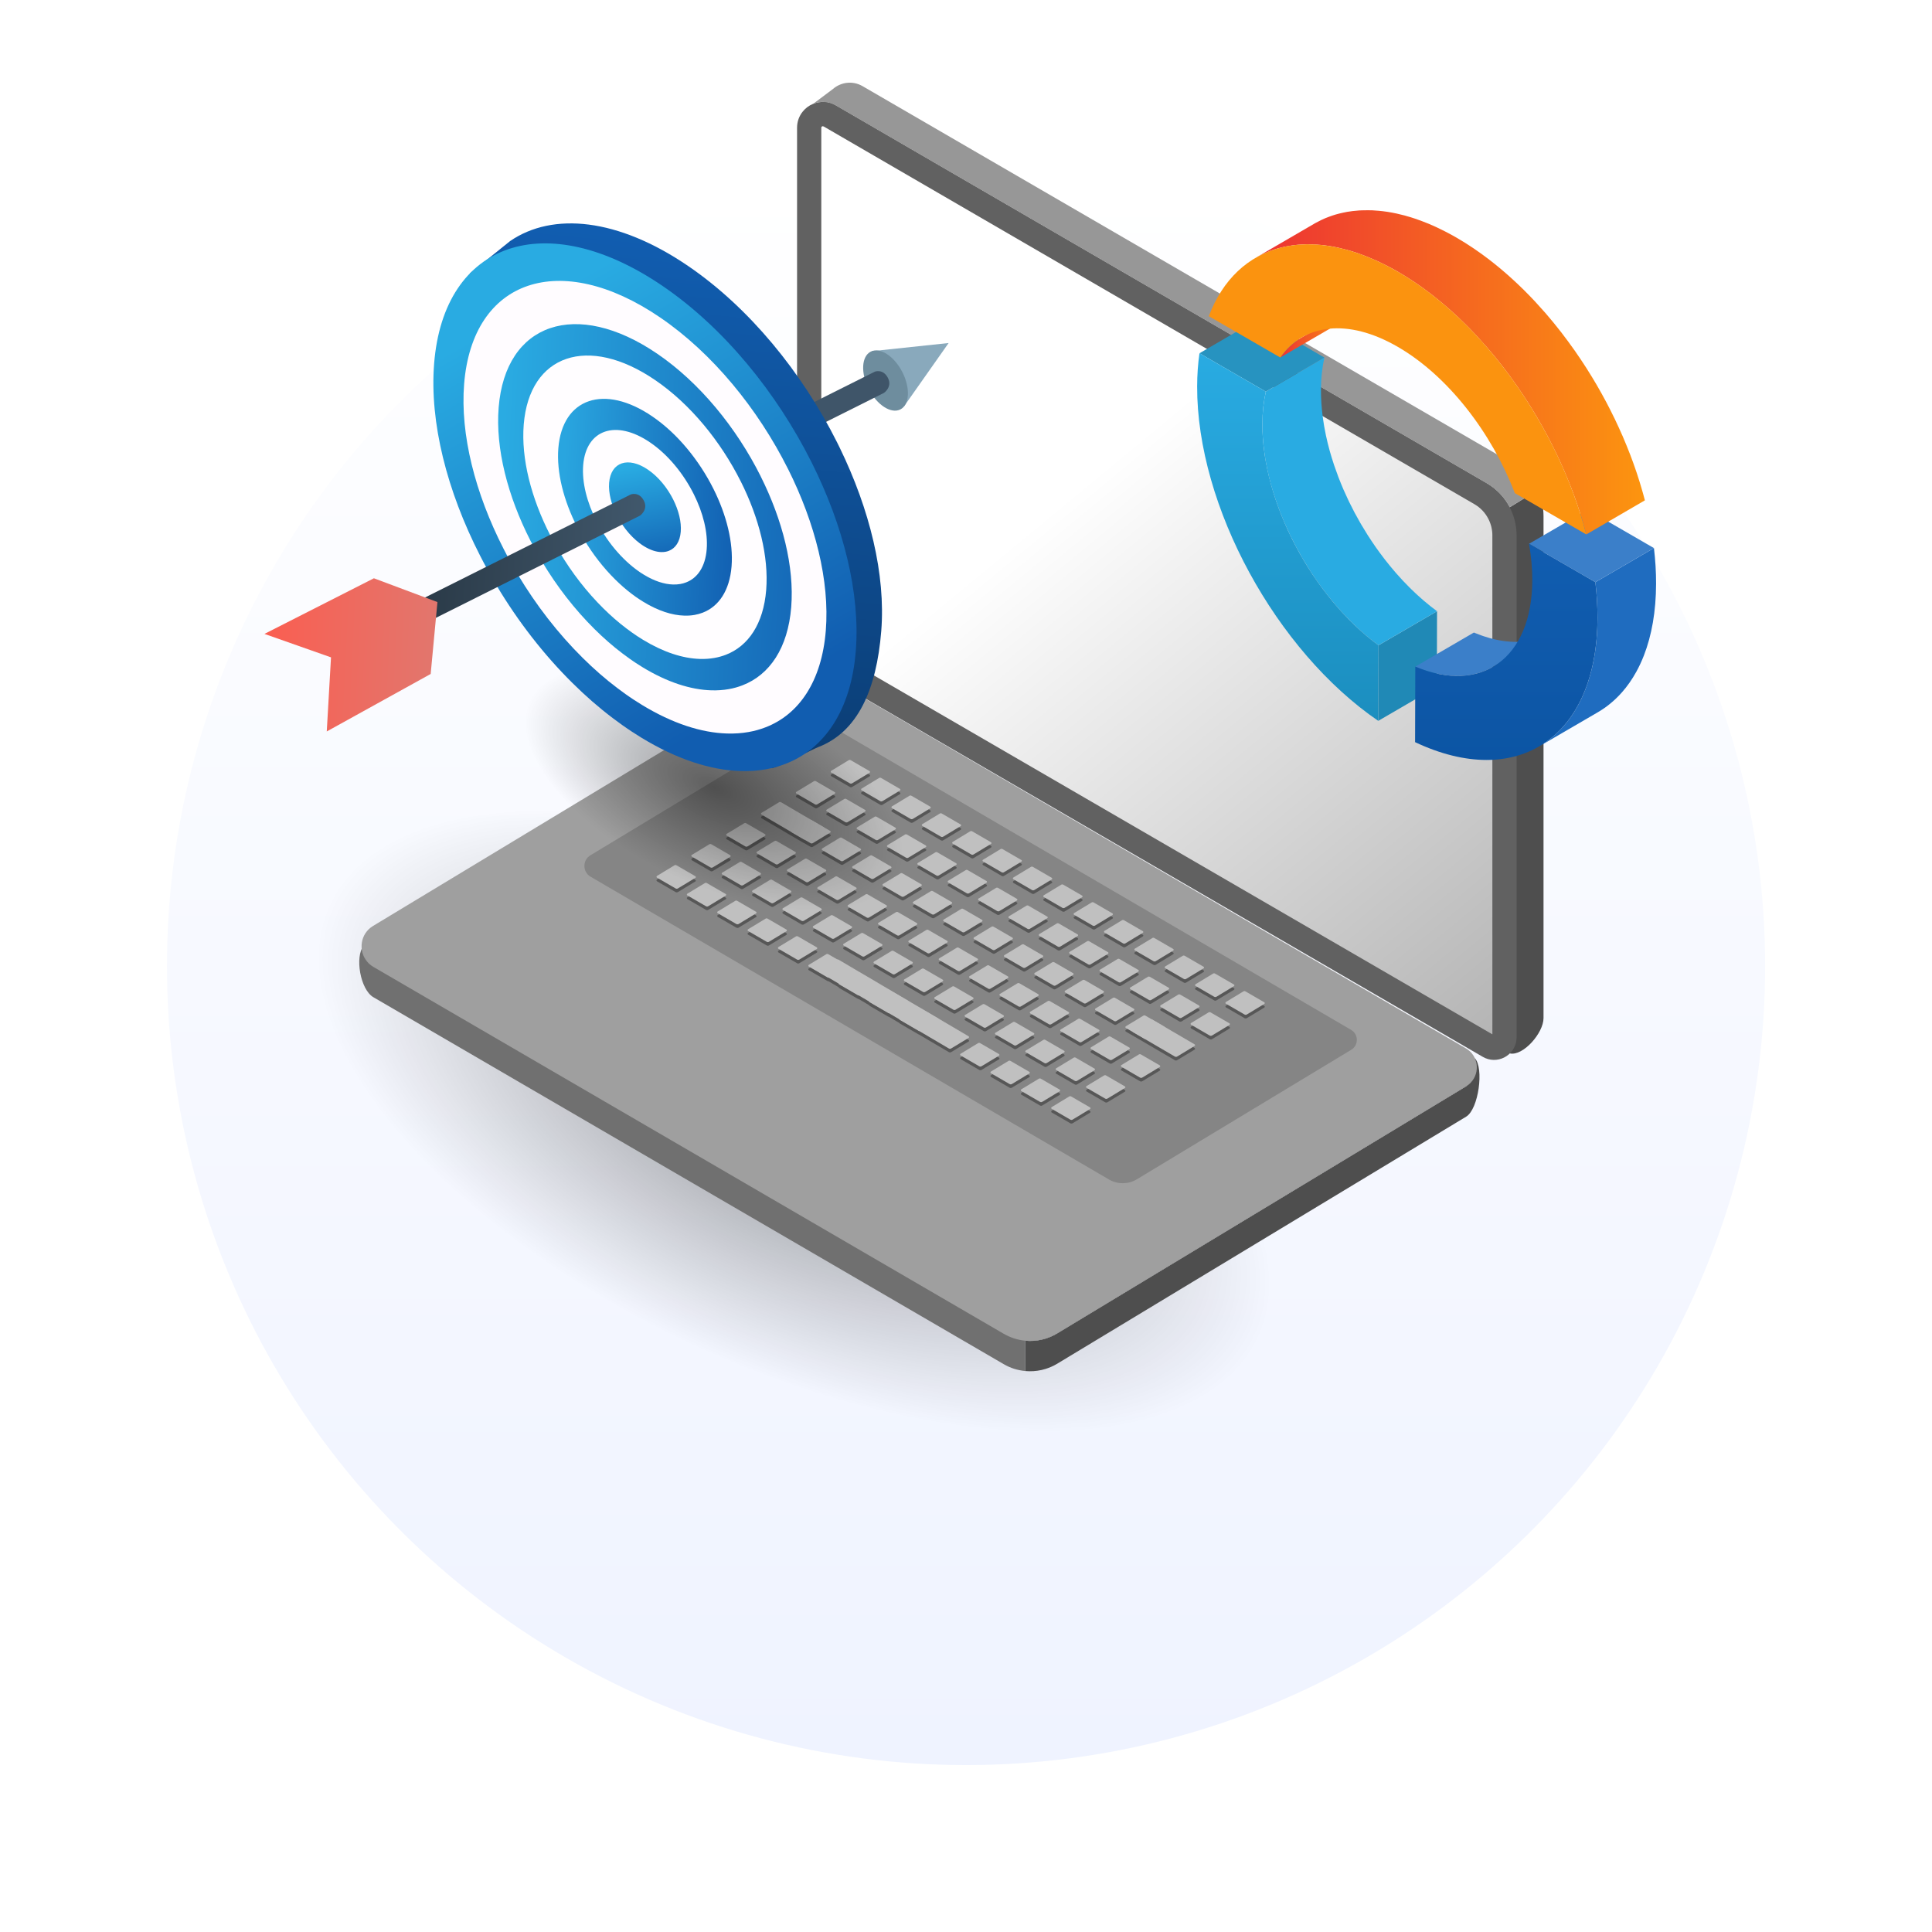 <?xml version="1.0" encoding="UTF-8"?> <svg xmlns="http://www.w3.org/2000/svg" width="405" height="405" viewBox="0 0 405 405" fill="none"><g filter="url(#filter0_d_11_151)"><circle cx="202.51" cy="177.51" r="167.51" fill="url(#paint0_linear_11_151)"></circle></g><g opacity="0.4" filter="url(#filter1_f_11_151)"><ellipse cx="166.436" cy="234.991" rx="108.069" ry="51.73" transform="rotate(25.01 166.436 234.991)" fill="url(#paint1_radial_11_151)"></ellipse></g><path d="M214.934 281.05V287.407C217.229 287.611 219.572 287.109 221.615 285.874L307.355 234.076C309.961 232.495 311.113 223.88 309.165 221.832C308.89 222.118 307.725 227.48 307.355 227.706L221.615 279.515C219.57 280.748 217.227 281.263 214.934 281.048V281.05Z" fill="#4E4E4E"></path><path d="M78.274 209.046L210.416 285.969C211.826 286.795 213.369 287.262 214.935 287.406V281.049C217.231 281.265 219.573 280.75 221.616 279.515L307.357 227.707C307.727 227.48 308.049 227.215 308.325 226.929C308.027 226.618 307.679 226.342 307.285 226.114L233.067 182.912L173.862 148.449C170.862 146.702 167.144 146.724 164.168 148.533L81.407 196.329C80.906 196.64 75.189 196.067 76.233 198.254C74.344 200.528 75.512 207.442 78.274 209.047V209.046Z" fill="#707070"></path><path d="M172.716 22.762V129.082C172.716 132.183 174.366 135.044 177.042 136.6L316.463 217.523C316.93 217.786 316.02 220.743 316.498 220.828C319.308 221.426 323.564 216.529 323.564 213.429V108.199C323.564 106.271 323.134 104.404 322.32 102.741L316.463 106.345C315.388 104.274 313.726 102.515 311.622 101.294L175.202 22.103C174.461 21.671 173.673 21.432 172.895 21.385C172.775 21.815 172.716 22.282 172.716 22.762Z" fill="#4E4E4E"></path><path d="M167.085 26.783V133.115C167.085 136.215 168.735 139.078 171.411 140.634L310.833 221.544C313.796 223.268 317.479 221.34 317.886 218.049C317.91 217.858 317.921 217.654 317.921 217.45V112.231C317.921 110.148 317.407 108.125 316.462 106.341C315.387 104.27 313.724 102.511 311.62 101.29L175.202 22.103C174.461 21.671 173.673 21.432 172.895 21.384C172.046 21.312 171.222 21.456 170.457 21.767L170.42 21.78C169.596 22.125 168.854 22.665 168.293 23.371L168.281 23.383C167.539 24.293 167.085 25.453 167.085 26.783Z" fill="#616161"></path><path d="M312.842 112.229C312.842 111.005 312.542 109.793 311.975 108.722C311.314 107.447 310.316 106.411 309.075 105.689L172.654 26.505L172.596 26.502L172.47 26.454L172.278 26.531L172.194 26.631C172.178 26.658 172.168 26.7 172.168 26.781V133.113C172.168 134.392 172.855 135.586 173.964 136.229L312.843 216.825L312.84 112.229H312.842Z" fill="url(#paint2_linear_11_151)"></path><path d="M170.458 21.767C171.223 21.456 172.047 21.312 172.896 21.384C173.672 21.432 174.461 21.671 175.203 22.103L311.626 101.288C313.73 102.509 315.391 104.269 316.468 106.339L322.325 102.735C321.25 100.474 319.503 98.545 317.269 97.253L308.89 92.393L180.832 18.069C178.693 16.824 176.219 17.243 174.581 18.678L174.546 18.703L170.458 21.767Z" fill="#979797"></path><path d="M76.946 201.564C77.294 201.994 77.748 202.377 78.274 202.69L210.416 279.601C211.826 280.414 213.369 280.906 214.935 281.05C217.231 281.266 219.573 280.751 221.616 279.517L307.357 227.708C307.727 227.481 308.049 227.216 308.325 226.93C310.298 224.86 309.95 221.303 307.285 219.76L243.992 182.913L173.862 142.093C170.862 140.346 167.144 140.368 164.169 142.165L78.202 194.105C75.489 195.746 75.07 199.325 76.946 201.564Z" fill="#9F9F9F"></path><path d="M123.802 183.783L232.464 247.252C234.281 248.309 236.529 248.292 238.328 247.205L283.26 220.06C284.835 219.108 284.818 216.814 283.227 215.889L173.897 152.031C172.323 151.114 170.374 151.13 168.815 152.073L123.767 179.29C122.07 180.316 122.089 182.789 123.804 183.786L123.802 183.783Z" fill="#858585"></path><path d="M256.986 210.808L260.656 208.585C260.782 208.507 260.942 208.506 261.07 208.579L265.029 210.875C265.159 210.948 265.161 211.135 265.033 211.212L261.371 213.43C261.224 213.52 261.042 213.521 260.894 213.437L256.989 211.173C256.849 211.093 256.847 210.894 256.986 210.81V210.808Z" fill="#575757"></path><path d="M255.008 209.702C254.861 209.791 254.678 209.793 254.531 209.709L250.626 207.445C250.486 207.364 250.484 207.166 250.622 207.081L254.293 204.858C254.419 204.781 254.578 204.779 254.706 204.853L258.666 207.148C258.796 207.222 258.798 207.408 258.668 207.485L255.006 209.703L255.008 209.702Z" fill="#575757"></path><path d="M248.643 205.973C248.496 206.063 248.313 206.064 248.166 205.98L244.261 203.716C244.12 203.636 244.119 203.437 244.257 203.353L247.927 201.13C248.054 201.052 248.213 201.051 248.341 201.124L252.301 203.42C252.431 203.493 252.432 203.68 252.303 203.757L248.641 205.975L248.643 205.973Z" fill="#575757"></path><path d="M242.28 202.245C242.132 202.335 241.95 202.337 241.803 202.252L237.897 199.989C237.757 199.908 237.755 199.708 237.894 199.623L241.564 197.4C241.692 197.323 241.85 197.321 241.978 197.395L245.938 199.688C246.067 199.762 246.069 199.948 245.939 200.026L242.278 202.244L242.28 202.245Z" fill="#575757"></path><path d="M235.914 198.519C235.767 198.608 235.585 198.61 235.437 198.526L231.532 196.262C231.392 196.181 231.39 195.981 231.529 195.897L235.199 193.674C235.327 193.596 235.485 193.595 235.613 193.668L239.572 195.962C239.702 196.036 239.704 196.222 239.574 196.301L235.913 198.519H235.914Z" fill="#575757"></path><path d="M229.549 194.79C229.402 194.88 229.219 194.882 229.072 194.797L225.167 192.534C225.027 192.453 225.025 192.253 225.163 192.17L228.834 189.945C228.962 189.868 229.119 189.866 229.247 189.94L233.207 192.235C233.337 192.309 233.339 192.495 233.209 192.572L229.547 194.79H229.549Z" fill="#575757"></path><path d="M223.184 191.062C223.037 191.151 222.854 191.153 222.707 191.069L218.802 188.805C218.661 188.724 218.66 188.524 218.798 188.442L222.468 186.217C222.596 186.139 222.754 186.138 222.882 186.211L226.842 188.507C226.972 188.58 226.973 188.766 226.844 188.844L223.182 191.062H223.184Z" fill="#575757"></path><path d="M216.821 187.333C216.673 187.423 216.491 187.425 216.344 187.34L212.438 185.077C212.298 184.996 212.296 184.796 212.435 184.713L216.105 182.488C216.233 182.411 216.391 182.409 216.519 182.483L220.479 184.778C220.608 184.852 220.61 185.038 220.48 185.115L216.819 187.333H216.821Z" fill="#575757"></path><path d="M210.455 183.607C210.308 183.696 210.126 183.698 209.978 183.612L206.073 181.348C205.933 181.268 205.931 181.067 206.07 180.985L209.74 178.761C209.868 178.684 210.026 178.682 210.154 178.756L214.113 181.051C214.243 181.125 214.245 181.311 214.115 181.389L210.454 183.607H210.455Z" fill="#575757"></path><path d="M204.091 179.878C203.944 179.968 203.761 179.97 203.614 179.885L199.709 177.622C199.569 177.541 199.567 177.341 199.705 177.258L203.376 175.035C203.504 174.958 203.661 174.956 203.789 175.03L207.749 177.325C207.879 177.399 207.881 177.585 207.751 177.662L204.089 179.88L204.091 179.878Z" fill="#575757"></path><path d="M197.726 176.15C197.579 176.239 197.396 176.241 197.249 176.157L193.344 173.893C193.203 173.812 193.202 173.614 193.34 173.53L197.01 171.306C197.138 171.229 197.296 171.227 197.424 171.301L201.384 173.596C201.514 173.67 201.515 173.856 201.386 173.934L197.724 176.152L197.726 176.15Z" fill="#575757"></path><path d="M191.361 172.422C191.213 172.512 191.031 172.514 190.884 172.429L186.978 170.166C186.838 170.085 186.836 169.886 186.975 169.802L190.645 167.579C190.773 167.502 190.931 167.5 191.059 167.574L195.019 169.869C195.148 169.943 195.15 170.129 195.02 170.206L191.359 172.424L191.361 172.422Z" fill="#575757"></path><path d="M184.995 168.696C184.848 168.785 184.666 168.787 184.518 168.703L180.613 166.439C180.473 166.36 180.471 166.16 180.61 166.076L184.28 163.852C184.408 163.775 184.566 163.773 184.694 163.847L188.653 166.142C188.783 166.216 188.785 166.402 188.655 166.48L184.994 168.698L184.995 168.696Z" fill="#575757"></path><path d="M178.634 164.967C178.487 165.057 178.304 165.058 178.157 164.974L174.252 162.71C174.112 162.63 174.11 162.429 174.248 162.347L177.919 160.122C178.047 160.045 178.204 160.043 178.332 160.117L182.292 162.41C182.422 162.486 182.424 162.67 182.294 162.747L178.632 164.965L178.634 164.967Z" fill="#575757"></path><path d="M249.682 215.214L253.352 212.991C253.48 212.914 253.638 212.912 253.766 212.986L257.726 215.281C257.855 215.355 257.857 215.541 257.729 215.618L254.068 217.836C253.92 217.926 253.738 217.928 253.591 217.843L249.685 215.58C249.545 215.499 249.543 215.3 249.682 215.216V215.214Z" fill="#575757"></path><path d="M247.401 209.257L251.36 211.553C251.49 211.626 251.492 211.813 251.364 211.89L247.702 214.108C247.555 214.197 247.373 214.199 247.223 214.115L243.318 211.851C243.178 211.77 243.176 211.572 243.315 211.488L246.985 209.264C247.113 209.187 247.271 209.185 247.399 209.259L247.401 209.257Z" fill="#575757"></path><path d="M240.86 210.386L236.955 208.123C236.815 208.044 236.813 207.843 236.951 207.759L240.622 205.536C240.75 205.459 240.908 205.457 241.036 205.531L244.995 207.826C245.125 207.9 245.127 208.086 244.999 208.163L241.337 210.381C241.19 210.471 241.008 210.472 240.858 210.388L240.86 210.386Z" fill="#575757"></path><path d="M234.672 201.801L238.632 204.094C238.761 204.17 238.763 204.354 238.635 204.432L234.974 206.65C234.826 206.739 234.644 206.741 234.495 206.657L230.59 204.393C230.449 204.312 230.448 204.112 230.586 204.029L234.256 201.804C234.385 201.727 234.542 201.725 234.67 201.799L234.672 201.801Z" fill="#575757"></path><path d="M228.309 198.075L232.269 200.368C232.398 200.444 232.4 200.628 232.272 200.707L228.611 202.925C228.463 203.015 228.281 203.016 228.134 202.932L224.228 200.668C224.088 200.588 224.086 200.387 224.225 200.305L227.895 198.08C228.023 198.003 228.181 198.001 228.309 198.075Z" fill="#575757"></path><path d="M221.943 194.346L225.902 196.641C226.032 196.715 226.034 196.901 225.906 196.979L222.244 199.197C222.097 199.286 221.915 199.288 221.767 199.204L217.862 196.94C217.722 196.859 217.72 196.659 217.859 196.576L221.529 194.351C221.657 194.274 221.815 194.272 221.943 194.346Z" fill="#575757"></path><path d="M215.58 190.618L219.539 192.913C219.669 192.987 219.671 193.173 219.543 193.25L215.881 195.468C215.734 195.558 215.551 195.559 215.404 195.475L211.499 193.211C211.359 193.131 211.357 192.93 211.495 192.848L215.166 190.623C215.294 190.546 215.452 190.544 215.58 190.618Z" fill="#575757"></path><path d="M209.214 186.889L213.174 189.184C213.304 189.258 213.305 189.444 213.177 189.521L209.516 191.74C209.369 191.829 209.186 191.831 209.039 191.747L205.134 189.483C204.993 189.402 204.992 189.202 205.13 189.119L208.8 186.894C208.928 186.817 209.086 186.815 209.214 186.889Z" fill="#575757"></path><path d="M202.85 183.161L206.81 185.456C206.939 185.53 206.941 185.716 206.813 185.793L203.152 188.011C203.004 188.101 202.822 188.103 202.675 188.018L198.769 185.755C198.629 185.674 198.627 185.475 198.766 185.391L202.436 183.168C202.564 183.09 202.722 183.089 202.85 183.162V183.161Z" fill="#575757"></path><path d="M196.485 179.434L200.444 181.729C200.574 181.803 200.576 181.989 200.448 182.067L196.786 184.285C196.639 184.374 196.457 184.376 196.309 184.292L192.404 182.028C192.264 181.947 192.262 181.749 192.401 181.664L196.071 179.441C196.199 179.364 196.357 179.362 196.485 179.436V179.434Z" fill="#575757"></path><path d="M190.121 175.706L194.08 178.001C194.21 178.075 194.212 178.261 194.084 178.338L190.422 180.556C190.275 180.646 190.092 180.647 189.945 180.563L186.04 178.299C185.9 178.219 185.898 178.02 186.036 177.936L189.707 175.713C189.833 175.635 189.993 175.634 190.121 175.707V175.706Z" fill="#575757"></path><path d="M183.754 171.978L187.714 174.271C187.844 174.345 187.845 174.531 187.717 174.608L184.056 176.826C183.909 176.916 183.726 176.918 183.579 176.833L179.674 174.57C179.533 174.489 179.532 174.289 179.67 174.204L183.34 171.981C183.467 171.904 183.626 171.902 183.754 171.976V171.978Z" fill="#575757"></path><path d="M173.305 170.48L176.975 168.257C177.102 168.179 177.261 168.178 177.389 168.251L181.349 170.545C181.478 170.619 181.48 170.805 181.352 170.884L177.691 173.102C177.543 173.191 177.361 173.193 177.214 173.109L173.308 170.845C173.168 170.764 173.166 170.564 173.305 170.48Z" fill="#575757"></path><path d="M174.989 167.155L171.327 169.373C171.18 169.463 170.998 169.465 170.85 169.38L166.945 167.117C166.805 167.036 166.803 166.836 166.942 166.753L170.612 164.528C170.738 164.451 170.898 164.449 171.026 164.523L174.985 166.818C175.115 166.892 175.117 167.078 174.989 167.155Z" fill="#575757"></path><path d="M236.016 216.257C235.875 216.176 235.873 215.976 236.012 215.892L239.682 213.669C239.809 213.591 239.968 213.59 240.096 213.663L241.592 214.531C241.592 214.531 241.609 214.533 241.618 214.538L243.167 215.444L244.054 215.959C244.054 215.959 244.054 215.964 244.057 215.966L250.418 219.685C250.548 219.759 250.549 219.945 250.421 220.023L246.76 222.241C246.612 222.33 246.43 222.332 246.283 222.248L239.107 218.05L236.014 216.257H236.016Z" fill="#575757"></path><path d="M234.033 214.787C233.886 214.877 233.704 214.879 233.556 214.794L229.651 212.531C229.511 212.45 229.509 212.25 229.648 212.165L233.318 209.942C233.444 209.865 233.604 209.863 233.732 209.937L237.691 212.23C237.821 212.304 237.823 212.49 237.695 212.569L234.033 214.787Z" fill="#575757"></path><path d="M227.369 206.209L231.328 208.505C231.458 208.578 231.46 208.765 231.332 208.842L227.67 211.06C227.523 211.149 227.341 211.151 227.193 211.067L223.288 208.803C223.148 208.722 223.146 208.522 223.284 208.44L226.955 206.215C227.081 206.137 227.241 206.136 227.369 206.209Z" fill="#575757"></path><path d="M221.003 202.481L224.963 204.776C225.093 204.85 225.094 205.036 224.966 205.113L221.305 207.331C221.158 207.421 220.975 207.423 220.828 207.338L216.923 205.075C216.782 204.994 216.781 204.794 216.919 204.711L220.589 202.486C220.716 202.409 220.875 202.407 221.003 202.481Z" fill="#575757"></path><path d="M214.639 198.752L218.599 201.048C218.728 201.121 218.73 201.308 218.602 201.385L214.941 203.603C214.793 203.692 214.611 203.694 214.464 203.61L210.558 201.346C210.418 201.265 210.416 201.065 210.555 200.983L214.225 198.758C214.351 198.68 214.511 198.679 214.639 198.752Z" fill="#575757"></path><path d="M208.274 195.024L212.233 197.319C212.363 197.393 212.365 197.579 212.237 197.656L208.575 199.874C208.428 199.964 208.246 199.966 208.098 199.88L204.193 197.616C204.053 197.535 204.051 197.335 204.19 197.252L207.86 195.029C207.986 194.952 208.146 194.95 208.274 195.024Z" fill="#575757"></path><path d="M201.91 191.295L205.869 193.591C205.999 193.665 206.001 193.851 205.873 193.928L202.211 196.146C202.064 196.236 201.882 196.237 201.734 196.153L197.829 193.889C197.689 193.809 197.687 193.608 197.825 193.526L201.496 191.302C201.622 191.225 201.782 191.223 201.91 191.297V191.295Z" fill="#575757"></path><path d="M195.544 187.569L199.504 189.864C199.634 189.938 199.636 190.124 199.507 190.201L195.846 192.419C195.699 192.509 195.516 192.511 195.369 192.426L191.464 190.163C191.323 190.082 191.322 189.884 191.46 189.799L195.131 187.576C195.257 187.499 195.416 187.497 195.544 187.571V187.569Z" fill="#575757"></path><path d="M189.181 183.84L193.141 186.136C193.27 186.209 193.272 186.396 193.144 186.473L189.483 188.691C189.335 188.78 189.153 188.782 189.006 188.698L185.1 186.434C184.96 186.353 184.958 186.155 185.097 186.071L188.767 183.847C188.893 183.77 189.053 183.768 189.181 183.842V183.84Z" fill="#575757"></path><path d="M182.639 184.969L178.733 182.706C178.593 182.627 178.591 182.426 178.73 182.342L182.4 180.119C182.526 180.042 182.686 180.04 182.814 180.114L186.774 182.409C186.903 182.483 186.905 182.669 186.777 182.746L183.116 184.964C182.968 185.054 182.786 185.055 182.639 184.971V184.969Z" fill="#575757"></path><path d="M176.035 176.391C176.161 176.314 176.32 176.312 176.448 176.386L180.408 178.68C180.538 178.755 180.54 178.94 180.41 179.017L176.748 181.235C176.601 181.324 176.419 181.326 176.271 181.242L172.366 178.978C172.226 178.897 172.224 178.697 172.363 178.615L176.033 176.39L176.035 176.391Z" fill="#575757"></path><path d="M170.085 172.657L174.045 174.951C174.175 175.026 174.177 175.211 174.047 175.29L170.385 177.508C170.238 177.597 170.056 177.599 169.907 177.515L168.539 176.723C168.52 176.716 168.497 176.718 168.479 176.707L159.638 171.523C159.497 171.442 159.496 171.242 159.634 171.159L163.304 168.934C163.431 168.857 163.59 168.855 163.718 168.929L170.075 172.654C170.075 172.654 170.08 172.654 170.082 172.656L170.085 172.657Z" fill="#575757"></path><path d="M235.073 224.029L238.743 221.805C238.87 221.728 239.029 221.726 239.157 221.8L243.117 224.095C243.247 224.169 243.248 224.355 243.119 224.433L239.457 226.651C239.31 226.74 239.127 226.742 238.978 226.658L235.073 224.394C234.933 224.315 234.931 224.115 235.07 224.03L235.073 224.029Z" fill="#575757"></path><path d="M236.755 220.702L233.094 222.92C232.947 223.01 232.764 223.012 232.615 222.927L228.71 220.664C228.57 220.583 228.568 220.383 228.706 220.3L232.377 218.075C232.505 217.998 232.662 217.996 232.79 218.07L236.75 220.363C236.88 220.439 236.882 220.623 236.752 220.7L236.755 220.702Z" fill="#575757"></path><path d="M230.39 216.976L226.729 219.194C226.581 219.283 226.399 219.285 226.25 219.201L222.345 216.937C222.204 216.856 222.203 216.656 222.341 216.573L226.011 214.348C226.139 214.271 226.297 214.269 226.425 214.343L230.385 216.637C230.515 216.712 230.516 216.897 230.387 216.976H230.39Z" fill="#575757"></path><path d="M219.888 215.473L215.982 213.209C215.842 213.129 215.84 212.928 215.979 212.846L219.649 210.621C219.777 210.544 219.935 210.542 220.063 210.616L224.023 212.911C224.152 212.985 224.154 213.171 224.026 213.248L220.365 215.466C220.217 215.556 220.035 215.557 219.886 215.473H219.888Z" fill="#575757"></path><path d="M213.522 211.745L209.617 209.481C209.477 209.4 209.475 209.2 209.614 209.117L213.284 206.892C213.412 206.815 213.57 206.813 213.698 206.887L217.657 209.182C217.787 209.256 217.789 209.442 217.659 209.52L213.998 211.738C213.85 211.827 213.668 211.829 213.519 211.745H213.522Z" fill="#575757"></path><path d="M207.157 208.016L203.252 205.752C203.112 205.672 203.11 205.471 203.248 205.389L206.919 203.164C207.047 203.087 207.204 203.085 207.332 203.159L211.292 205.454C211.422 205.528 211.424 205.714 211.294 205.791L207.632 208.009C207.485 208.099 207.303 208.1 207.154 208.016H207.157Z" fill="#575757"></path><path d="M200.793 204.29L196.888 202.026C196.747 201.945 196.746 201.747 196.884 201.662L200.554 199.439C200.681 199.362 200.84 199.36 200.968 199.434L204.928 201.729C205.058 201.803 205.059 201.989 204.93 202.066L201.268 204.284C201.121 204.374 200.938 204.376 200.789 204.291L200.793 204.29Z" fill="#575757"></path><path d="M194.427 200.561L190.521 198.297C190.381 198.217 190.379 198.018 190.518 197.934L194.188 195.711C194.314 195.633 194.474 195.632 194.602 195.705L198.562 198.001C198.691 198.074 198.693 198.261 198.563 198.338L194.902 200.556C194.755 200.645 194.572 200.647 194.423 200.563L194.427 200.561Z" fill="#575757"></path><path d="M188.062 196.833L184.157 194.569C184.017 194.488 184.015 194.29 184.154 194.205L187.824 191.982C187.95 191.905 188.11 191.903 188.238 191.977L192.197 194.272C192.327 194.346 192.329 194.532 192.199 194.609L188.538 196.827C188.39 196.917 188.208 196.919 188.059 196.834L188.062 196.833Z" fill="#575757"></path><path d="M181.697 193.104L177.792 190.84C177.652 190.759 177.65 190.559 177.788 190.475L181.459 188.252C181.585 188.174 181.744 188.173 181.872 188.246L185.832 190.54C185.962 190.614 185.964 190.8 185.834 190.877L182.172 193.095C182.025 193.185 181.843 193.187 181.694 193.102L181.697 193.104Z" fill="#575757"></path><path d="M175.334 189.376L171.429 187.113C171.288 187.032 171.287 186.832 171.425 186.747L175.095 184.524C175.222 184.447 175.381 184.445 175.509 184.519L179.469 186.812C179.599 186.886 179.6 187.072 179.471 187.151L175.809 189.369C175.662 189.459 175.479 189.461 175.33 189.376H175.334Z" fill="#575757"></path><path d="M169.145 180.792L173.104 183.088C173.234 183.161 173.236 183.348 173.106 183.425L169.444 185.643C169.297 185.732 169.115 185.734 168.966 185.65L165.06 183.386C164.92 183.305 164.918 183.105 165.057 183.023L168.727 180.798C168.853 180.72 169.013 180.719 169.141 180.792H169.145Z" fill="#575757"></path><path d="M162.604 181.921L158.699 179.658C158.559 179.577 158.557 179.377 158.696 179.294L162.366 177.069C162.492 176.992 162.652 176.99 162.78 177.064L166.739 179.359C166.869 179.433 166.871 179.619 166.741 179.696L163.08 181.914C162.932 182.004 162.75 182.006 162.601 181.921H162.604Z" fill="#575757"></path><path d="M160.379 175.968L156.718 178.186C156.571 178.275 156.388 178.277 156.239 178.193L152.334 175.929C152.194 175.848 152.192 175.648 152.33 175.566L156.001 173.341C156.127 173.263 156.286 173.262 156.414 173.335L160.374 175.631C160.504 175.704 160.506 175.891 160.378 175.968H160.379Z" fill="#575757"></path><path d="M227.769 228.435L231.439 226.212C231.565 226.134 231.725 226.133 231.853 226.206L235.812 228.5C235.942 228.574 235.944 228.76 235.816 228.839L232.154 231.057C232.007 231.146 231.825 231.148 231.676 231.064L227.77 228.8C227.63 228.719 227.628 228.519 227.767 228.435H227.769Z" fill="#575757"></path><path d="M225.789 227.328C225.642 227.418 225.459 227.42 225.31 227.335L221.405 225.072C221.265 224.991 221.263 224.791 221.402 224.708L225.072 222.483C225.198 222.406 225.358 222.404 225.486 222.478L229.445 224.773C229.575 224.847 229.577 225.033 229.449 225.11L225.787 227.328H225.789Z" fill="#575757"></path><path d="M218.945 223.607L215.04 221.343C214.9 221.262 214.898 221.062 215.036 220.98L218.707 218.755C218.833 218.677 218.993 218.676 219.121 218.749L223.08 221.045C223.21 221.118 223.212 221.305 223.084 221.382L219.422 223.6C219.275 223.689 219.092 223.691 218.943 223.607H218.945Z" fill="#575757"></path><path d="M212.582 219.879L208.677 217.616C208.536 217.535 208.535 217.335 208.673 217.252L212.343 215.027C212.47 214.95 212.629 214.948 212.757 215.022L216.717 217.317C216.847 217.391 216.848 217.577 216.72 217.654L213.059 219.872C212.912 219.962 212.729 219.964 212.582 219.879Z" fill="#575757"></path><path d="M206.217 216.151L202.311 213.887C202.171 213.807 202.169 213.606 202.308 213.524L205.978 211.301C206.104 211.223 206.264 211.221 206.392 211.295L210.352 213.591C210.481 213.664 210.483 213.85 210.355 213.928L206.694 216.146C206.546 216.235 206.364 216.237 206.217 216.151Z" fill="#575757"></path><path d="M199.853 212.424L195.948 210.16C195.808 210.079 195.806 209.879 195.945 209.796L199.615 207.573C199.741 207.496 199.901 207.494 200.029 207.568L203.988 209.863C204.118 209.937 204.12 210.123 203.992 210.2L200.33 212.418C200.183 212.508 200.001 212.51 199.853 212.425V212.424Z" fill="#575757"></path><path d="M193.487 208.696L189.582 206.432C189.442 206.351 189.44 206.153 189.578 206.069L193.249 203.845C193.375 203.768 193.535 203.766 193.663 203.84L197.622 206.135C197.752 206.209 197.754 206.395 197.626 206.473L193.964 208.691C193.817 208.78 193.634 208.782 193.487 208.698V208.696Z" fill="#575757"></path><path d="M187.124 204.967L183.219 202.704C183.078 202.623 183.077 202.425 183.215 202.34L186.885 200.117C187.012 200.04 187.171 200.038 187.299 200.112L191.259 202.407C191.389 202.481 191.39 202.667 191.261 202.744L187.599 204.962C187.452 205.052 187.269 205.054 187.122 204.969L187.124 204.967Z" fill="#575757"></path><path d="M180.757 201.239L176.851 198.975C176.711 198.896 176.709 198.696 176.848 198.612L180.518 196.388C180.644 196.311 180.804 196.309 180.932 196.383L184.892 198.678C185.021 198.752 185.023 198.938 184.893 199.016L181.232 201.234C181.085 201.323 180.902 201.325 180.755 201.241L180.757 201.239Z" fill="#575757"></path><path d="M174.395 197.51L170.49 195.247C170.35 195.166 170.348 194.966 170.487 194.883L174.157 192.658C174.283 192.581 174.443 192.579 174.571 192.653L178.53 194.946C178.66 195.022 178.662 195.206 178.532 195.283L174.871 197.501C174.723 197.591 174.541 197.593 174.394 197.508L174.395 197.51Z" fill="#575757"></path><path d="M168.029 193.784L164.124 191.52C163.984 191.439 163.982 191.239 164.12 191.156L167.791 188.931C167.917 188.854 168.077 188.852 168.205 188.926L172.164 191.22C172.294 191.295 172.296 191.48 172.166 191.559L168.504 193.777C168.357 193.866 168.175 193.868 168.027 193.784H168.029Z" fill="#575757"></path><path d="M161.664 190.056L157.759 187.792C157.618 187.712 157.617 187.511 157.755 187.429L161.425 185.204C161.552 185.127 161.711 185.125 161.839 185.199L165.799 187.494C165.929 187.568 165.93 187.754 165.801 187.831L162.139 190.049C161.992 190.139 161.809 190.14 161.662 190.056H161.664Z" fill="#575757"></path><path d="M155.299 186.328L151.393 184.064C151.253 183.983 151.251 183.783 151.39 183.7L155.06 181.475C155.188 181.398 155.346 181.396 155.474 181.47L159.434 183.765C159.563 183.839 159.565 184.025 159.435 184.103L155.774 186.321C155.627 186.41 155.444 186.412 155.297 186.328H155.299Z" fill="#575757"></path><path d="M153.074 180.374L149.412 182.592C149.265 182.682 149.083 182.683 148.935 182.599L145.03 180.335C144.89 180.255 144.888 180.054 145.027 179.972L148.697 177.747C148.825 177.67 148.983 177.668 149.111 177.742L153.07 180.037C153.2 180.111 153.202 180.297 153.072 180.374H153.074Z" fill="#575757"></path><path d="M224.133 230.618C224.261 230.541 224.419 230.539 224.547 230.613L228.507 232.906C228.636 232.982 228.638 233.166 228.508 233.245L224.847 235.463C224.7 235.553 224.517 235.554 224.37 235.47L220.465 233.206C220.324 233.126 220.323 232.926 220.461 232.843L224.131 230.618H224.133Z" fill="#575757"></path><path d="M217.77 226.889C217.898 226.812 218.056 226.81 218.184 226.884L222.143 229.179C222.273 229.253 222.275 229.439 222.145 229.517L218.484 231.735C218.336 231.824 218.154 231.826 218.007 231.742L214.101 229.478C213.961 229.397 213.959 229.197 214.098 229.114L217.768 226.889H217.77Z" fill="#575757"></path><path d="M211.404 223.161C211.532 223.084 211.69 223.082 211.818 223.156L215.777 225.451C215.907 225.525 215.909 225.711 215.779 225.788L212.117 228.006C211.97 228.096 211.788 228.097 211.64 228.013L207.735 225.749C207.595 225.669 207.593 225.468 207.732 225.386L211.402 223.161H211.404Z" fill="#575757"></path><path d="M205.04 219.433C205.168 219.356 205.326 219.354 205.454 219.428L209.413 221.723C209.543 221.797 209.545 221.983 209.417 222.061L205.755 224.279C205.608 224.368 205.425 224.37 205.278 224.286L201.373 222.022C201.233 221.941 201.231 221.741 201.369 221.658L205.04 219.433Z" fill="#575757"></path><path d="M173.216 200.795C173.344 200.717 173.502 200.716 173.63 200.789L175.562 201.91C175.647 201.901 175.732 201.91 175.808 201.952L203.048 217.996C203.178 218.07 203.18 218.256 203.05 218.334L199.388 220.552C199.241 220.641 199.059 220.643 198.912 220.559L192.609 216.846C192.588 216.839 192.565 216.841 192.546 216.83L188.641 214.567C188.607 214.547 188.607 214.509 188.59 214.479L186.307 213.133C186.265 213.123 186.219 213.123 186.18 213.102L182.275 210.838C182.23 210.812 182.221 210.763 182.205 210.719L180.004 209.423C179.939 209.416 179.874 209.407 179.815 209.374L175.91 207.11C175.852 207.076 175.831 207.017 175.822 206.959L173.695 205.707C173.611 205.707 173.526 205.689 173.451 205.645L169.546 203.381C169.405 203.301 169.404 203.1 169.542 203.016L173.213 200.793L173.216 200.795Z" fill="#575757"></path><path d="M166.85 197.066C166.978 196.989 167.136 196.987 167.264 197.061L171.224 199.356C171.353 199.43 171.355 199.616 171.227 199.693L167.566 201.911C167.418 202.001 167.236 202.003 167.089 201.918L163.183 199.655C163.043 199.574 163.041 199.374 163.18 199.291L166.85 197.066Z" fill="#575757"></path><path d="M160.487 193.338C160.615 193.26 160.773 193.259 160.901 193.332L164.86 195.628C164.99 195.701 164.992 195.888 164.864 195.965L161.202 198.183C161.055 198.272 160.873 198.274 160.723 198.19L156.818 195.926C156.678 195.845 156.676 195.645 156.815 195.563L160.485 193.338H160.487Z" fill="#575757"></path><path d="M154.122 189.611C154.25 189.534 154.407 189.532 154.535 189.606L158.495 191.901C158.625 191.975 158.627 192.161 158.499 192.238L154.837 194.456C154.69 194.546 154.507 194.548 154.358 194.463L150.453 192.2C150.313 192.119 150.311 191.919 150.449 191.836L154.12 189.613L154.122 189.611Z" fill="#575757"></path><path d="M147.756 185.883C147.884 185.805 148.042 185.804 148.17 185.877L152.13 188.173C152.26 188.246 152.261 188.432 152.133 188.51L148.472 190.728C148.324 190.817 148.142 190.819 147.993 190.733L144.088 188.469C143.947 188.389 143.946 188.188 144.084 188.106L147.755 185.883H147.756Z" fill="#575757"></path><path d="M137.721 184.378L141.391 182.155C141.519 182.078 141.677 182.076 141.805 182.15L145.765 184.445C145.894 184.519 145.896 184.705 145.768 184.782L142.107 187C141.959 187.09 141.777 187.092 141.63 187.007L137.724 184.744C137.584 184.663 137.582 184.463 137.721 184.38V184.378Z" fill="#575757"></path><path d="M256.989 210.409L260.894 212.672C261.042 212.757 261.226 212.755 261.371 212.665L265.033 210.447C265.161 210.37 265.159 210.184 265.029 210.11L261.07 207.815C260.942 207.741 260.782 207.743 260.656 207.82L256.986 210.045C256.847 210.129 256.849 210.33 256.989 210.409Z" fill="#C0C0C0"></path><path d="M250.626 206.682L254.531 208.946C254.678 209.03 254.863 209.028 255.008 208.939L258.67 206.721C258.798 206.643 258.796 206.457 258.666 206.384L254.706 204.088C254.578 204.014 254.419 204.016 254.293 204.093L250.622 206.319C250.484 206.403 250.486 206.603 250.626 206.682Z" fill="#C0C0C0"></path><path d="M244.261 202.954L248.166 205.217C248.313 205.302 248.497 205.3 248.643 205.21L252.304 202.992C252.432 202.915 252.431 202.729 252.301 202.655L248.341 200.36C248.213 200.286 248.054 200.288 247.927 200.365L244.257 202.59C244.119 202.674 244.12 202.875 244.261 202.954Z" fill="#C0C0C0"></path><path d="M237.896 199.225L241.802 201.489C241.949 201.573 242.133 201.571 242.279 201.482L245.94 199.264C246.068 199.186 246.066 199 245.937 198.927L241.977 196.631C241.849 196.557 241.689 196.559 241.563 196.636L237.893 198.862C237.754 198.946 237.756 199.146 237.896 199.225Z" fill="#C0C0C0"></path><path d="M231.531 195.497L235.436 197.76C235.584 197.845 235.768 197.843 235.913 197.753L239.575 195.535C239.703 195.458 239.701 195.272 239.571 195.198L235.612 192.903C235.484 192.829 235.324 192.831 235.198 192.908L231.528 195.133C231.389 195.217 231.391 195.418 231.531 195.497Z" fill="#C0C0C0"></path><path d="M225.165 191.77L229.07 194.034C229.217 194.118 229.402 194.116 229.547 194.027L233.209 191.809C233.337 191.731 233.335 191.545 233.205 191.471L229.246 189.176C229.118 189.102 228.958 189.104 228.832 189.181L225.161 191.406C225.023 191.491 225.025 191.691 225.165 191.77Z" fill="#C0C0C0"></path><path d="M218.802 188.041L222.707 190.305C222.854 190.389 223.038 190.388 223.184 190.298L226.845 188.08C226.973 188.003 226.972 187.817 226.842 187.743L222.882 185.448C222.754 185.374 222.595 185.376 222.468 185.453L218.798 187.678C218.66 187.762 218.661 187.962 218.802 188.041Z" fill="#C0C0C0"></path><path d="M212.435 184.313L216.341 186.577C216.488 186.661 216.672 186.659 216.818 186.57L220.479 184.352C220.607 184.274 220.605 184.088 220.476 184.014L216.516 181.719C216.388 181.645 216.228 181.647 216.102 181.724L212.432 183.949C212.293 184.034 212.295 184.234 212.435 184.313Z" fill="#C0C0C0"></path><path d="M206.073 180.585L209.978 182.849C210.126 182.933 210.31 182.932 210.455 182.842L214.117 180.624C214.245 180.547 214.243 180.361 214.113 180.287L210.154 177.992C210.026 177.918 209.866 177.92 209.74 177.997L206.07 180.222C205.931 180.306 205.933 180.506 206.073 180.585Z" fill="#C0C0C0"></path><path d="M199.707 176.858L203.612 179.122C203.759 179.206 203.944 179.204 204.089 179.115L207.751 176.896C207.879 176.819 207.877 176.633 207.747 176.559L203.788 174.264C203.66 174.19 203.5 174.192 203.374 174.269L199.703 176.494C199.565 176.579 199.567 176.779 199.707 176.858Z" fill="#C0C0C0"></path><path d="M193.342 173.13L197.247 175.394C197.394 175.478 197.578 175.477 197.724 175.387L201.385 173.169C201.513 173.092 201.512 172.906 201.382 172.832L197.422 170.536C197.294 170.463 197.135 170.464 197.008 170.542L193.338 172.767C193.2 172.851 193.201 173.051 193.342 173.13Z" fill="#C0C0C0"></path><path d="M186.976 169.402L190.882 171.665C191.029 171.75 191.213 171.748 191.359 171.658L195.02 169.44C195.148 169.363 195.146 169.177 195.017 169.103L191.057 166.808C190.929 166.734 190.769 166.736 190.643 166.813L186.973 169.038C186.834 169.123 186.836 169.323 186.976 169.402Z" fill="#C0C0C0"></path><path d="M180.613 165.673L184.518 167.937C184.666 168.021 184.85 168.02 184.995 167.93L188.657 165.712C188.785 165.635 188.783 165.448 188.653 165.375L184.694 163.079C184.566 163.006 184.406 163.007 184.28 163.085L180.61 165.31C180.471 165.394 180.473 165.594 180.613 165.673Z" fill="#C0C0C0"></path><path d="M174.248 161.947L178.153 164.21C178.3 164.295 178.485 164.293 178.63 164.203L182.292 161.985C182.42 161.908 182.418 161.722 182.288 161.648L178.329 159.353C178.201 159.279 178.041 159.281 177.915 159.358L174.244 161.583C174.106 161.667 174.108 161.868 174.248 161.947Z" fill="#C0C0C0"></path><path d="M249.684 214.816L253.59 217.08C253.737 217.164 253.921 217.162 254.067 217.073L257.728 214.854C257.856 214.777 257.854 214.591 257.725 214.517L253.765 212.222C253.637 212.148 253.477 212.15 253.351 212.227L249.681 214.452C249.542 214.537 249.544 214.737 249.684 214.816Z" fill="#C0C0C0"></path><path d="M243.32 211.088L247.225 213.352C247.373 213.436 247.557 213.435 247.702 213.345L251.364 211.127C251.492 211.05 251.49 210.864 251.36 210.79L247.401 208.494C247.273 208.421 247.113 208.422 246.987 208.5L243.317 210.725C243.178 210.809 243.18 211.009 243.32 211.088Z" fill="#C0C0C0"></path><path d="M236.955 207.36L240.86 209.624C241.008 209.708 241.192 209.706 241.337 209.616L244.999 207.398C245.127 207.321 245.125 207.135 244.995 207.061L241.036 204.766C240.908 204.692 240.748 204.694 240.622 204.771L236.951 206.996C236.813 207.081 236.815 207.281 236.955 207.36Z" fill="#C0C0C0"></path><path d="M230.592 203.631L234.497 205.895C234.644 205.979 234.828 205.978 234.974 205.888L238.635 203.67C238.763 203.593 238.762 203.407 238.632 203.333L234.672 201.037C234.544 200.964 234.385 200.965 234.258 201.043L230.588 203.268C230.45 203.352 230.451 203.552 230.592 203.631Z" fill="#C0C0C0"></path><path d="M224.226 199.905L228.132 202.168C228.279 202.253 228.463 202.251 228.609 202.161L232.27 199.943C232.398 199.866 232.396 199.68 232.267 199.606L228.307 197.311C228.179 197.237 228.019 197.239 227.893 197.316L224.223 199.541C224.084 199.626 224.086 199.826 224.226 199.905Z" fill="#C0C0C0"></path><path d="M217.861 196.176L221.766 198.44C221.914 198.524 222.098 198.522 222.243 198.433L225.905 196.215C226.033 196.138 226.031 195.951 225.901 195.878L221.942 193.582C221.814 193.509 221.654 193.51 221.528 193.588L217.858 195.813C217.719 195.897 217.721 196.097 217.861 196.176Z" fill="#C0C0C0"></path><path d="M211.496 192.448L215.401 194.711C215.549 194.796 215.733 194.794 215.878 194.704L219.54 192.486C219.668 192.409 219.666 192.223 219.536 192.149L215.577 189.854C215.449 189.78 215.289 189.782 215.163 189.859L211.492 192.084C211.354 192.168 211.356 192.369 211.496 192.448Z" fill="#C0C0C0"></path><path d="M205.133 188.719L209.038 190.983C209.185 191.067 209.369 191.065 209.515 190.976L213.176 188.758C213.304 188.681 213.303 188.494 213.173 188.421L209.213 186.125C209.085 186.052 208.926 186.053 208.799 186.131L205.129 188.356C204.991 188.44 204.992 188.64 205.133 188.719Z" fill="#C0C0C0"></path><path d="M198.766 184.993L202.672 187.256C202.819 187.341 203.003 187.339 203.149 187.249L206.81 185.031C206.938 184.954 206.936 184.768 206.807 184.694L202.847 182.399C202.719 182.325 202.56 182.327 202.433 182.404L198.763 184.629C198.624 184.713 198.626 184.914 198.766 184.993Z" fill="#C0C0C0"></path><path d="M192.404 181.265L196.309 183.529C196.457 183.613 196.641 183.611 196.786 183.522L200.448 181.304C200.576 181.226 200.574 181.04 200.444 180.967L196.485 178.671C196.357 178.597 196.197 178.599 196.071 178.676L192.401 180.902C192.262 180.986 192.264 181.186 192.404 181.265Z" fill="#C0C0C0"></path><path d="M186.037 177.537L189.942 179.8C190.09 179.885 190.274 179.883 190.419 179.793L194.081 177.575C194.209 177.498 194.207 177.312 194.077 177.238L190.118 174.943C189.99 174.869 189.83 174.871 189.704 174.948L186.033 177.173C185.895 177.257 185.897 177.458 186.037 177.537Z" fill="#C0C0C0"></path><path d="M179.673 173.808L183.578 176.072C183.725 176.156 183.909 176.154 184.055 176.065L187.716 173.847C187.844 173.769 187.843 173.583 187.713 173.51L183.753 171.214C183.625 171.14 183.466 171.142 183.339 171.219L179.669 173.445C179.531 173.529 179.532 173.729 179.673 173.808Z" fill="#C0C0C0"></path><path d="M173.307 170.081L177.213 172.345C177.36 172.429 177.544 172.428 177.69 172.338L181.351 170.12C181.479 170.043 181.478 169.857 181.348 169.783L177.388 167.488C177.26 167.414 177.101 167.416 176.974 167.493L173.304 169.718C173.165 169.802 173.167 170.002 173.307 170.081Z" fill="#C0C0C0"></path><path d="M166.944 166.353L170.849 168.617C170.997 168.701 171.181 168.699 171.326 168.61L174.988 166.392C175.116 166.314 175.114 166.128 174.984 166.054L171.025 163.759C170.897 163.685 170.737 163.687 170.611 163.764L166.941 165.989C166.802 166.074 166.804 166.274 166.944 166.353Z" fill="#C0C0C0"></path><path d="M237.538 216.369L246.285 221.486C246.432 221.57 246.616 221.569 246.762 221.479L250.423 219.261C250.551 219.184 250.55 218.998 250.42 218.924L241.619 213.775C241.491 213.701 241.331 213.703 241.205 213.78L237.534 216.005C237.396 216.089 237.398 216.29 237.538 216.369Z" fill="#C0C0C0"></path><path d="M236.015 215.495L239.92 217.758C240.067 217.843 240.251 217.841 240.397 217.751L244.058 215.533C244.186 215.456 244.185 215.27 244.055 215.196L240.095 212.901C239.967 212.827 239.808 212.829 239.681 212.906L236.011 215.131C235.872 215.215 235.874 215.416 236.015 215.495Z" fill="#C0C0C0"></path><path d="M229.651 211.766L233.556 214.03C233.704 214.114 233.888 214.112 234.033 214.023L237.695 211.805C237.823 211.727 237.821 211.541 237.691 211.467L233.732 209.172C233.604 209.098 233.444 209.1 233.318 209.177L229.648 211.403C229.509 211.487 229.511 211.687 229.651 211.766Z" fill="#C0C0C0"></path><path d="M223.286 208.04L227.191 210.303C227.339 210.387 227.523 210.386 227.668 210.296L231.33 208.078C231.458 208.001 231.456 207.815 231.326 207.741L227.367 205.446C227.239 205.372 227.079 205.374 226.953 205.451L223.283 207.676C223.144 207.76 223.146 207.96 223.286 208.04Z" fill="#C0C0C0"></path><path d="M216.922 204.311L220.827 206.575C220.974 206.659 221.158 206.657 221.304 206.568L224.966 204.35C225.094 204.272 225.092 204.086 224.962 204.012L221.002 201.717C220.874 201.643 220.715 201.645 220.589 201.722L216.918 203.947C216.78 204.032 216.781 204.232 216.922 204.311Z" fill="#C0C0C0"></path><path d="M210.557 200.582L214.462 202.846C214.609 202.93 214.793 202.929 214.939 202.839L218.6 200.621C218.728 200.544 218.727 200.358 218.597 200.284L214.637 197.989C214.509 197.915 214.35 197.917 214.223 197.994L210.553 200.219C210.414 200.303 210.416 200.503 210.557 200.582Z" fill="#C0C0C0"></path><path d="M204.192 196.854L208.098 199.118C208.245 199.202 208.429 199.2 208.575 199.111L212.236 196.893C212.364 196.815 212.362 196.629 212.233 196.555L208.273 194.26C208.145 194.186 207.985 194.188 207.859 194.265L204.189 196.49C204.05 196.575 204.052 196.775 204.192 196.854Z" fill="#C0C0C0"></path><path d="M197.826 193.127L201.731 195.391C201.879 195.475 202.063 195.474 202.208 195.384L205.87 193.166C205.998 193.089 205.996 192.903 205.866 192.829L201.907 190.534C201.779 190.46 201.619 190.462 201.493 190.539L197.823 192.764C197.684 192.848 197.686 193.048 197.826 193.127Z" fill="#C0C0C0"></path><path d="M191.464 189.399L195.369 191.663C195.516 191.747 195.7 191.745 195.846 191.656L199.507 189.438C199.636 189.36 199.634 189.174 199.504 189.1L195.544 186.805C195.416 186.731 195.257 186.733 195.131 186.81L191.46 189.035C191.322 189.12 191.323 189.32 191.464 189.399Z" fill="#C0C0C0"></path><path d="M185.098 185.671L189.003 187.935C189.15 188.019 189.334 188.018 189.48 187.928L193.141 185.71C193.269 185.633 193.268 185.447 193.138 185.373L189.178 183.077C189.05 183.004 188.891 183.005 188.764 183.083L185.094 185.308C184.955 185.392 184.957 185.592 185.098 185.671Z" fill="#C0C0C0"></path><path d="M178.733 181.943L182.639 184.207C182.786 184.291 182.97 184.289 183.116 184.199L186.777 181.981C186.905 181.904 186.903 181.718 186.774 181.644L182.814 179.349C182.686 179.275 182.526 179.277 182.4 179.354L178.73 181.579C178.591 181.664 178.593 181.864 178.733 181.943Z" fill="#C0C0C0"></path><path d="M172.367 178.216L176.272 180.48C176.42 180.564 176.604 180.562 176.749 180.473L180.411 178.255C180.539 178.178 180.537 177.991 180.407 177.918L176.448 175.622C176.32 175.549 176.16 175.55 176.034 175.628L172.364 177.853C172.225 177.937 172.227 178.137 172.367 178.216Z" fill="#C0C0C0"></path><path d="M166.004 174.488L169.909 176.751C170.056 176.836 170.24 176.834 170.386 176.744L174.048 174.526C174.176 174.449 174.174 174.263 174.044 174.189L170.084 171.894C169.956 171.82 169.797 171.822 169.671 171.899L166 174.124C165.862 174.209 165.863 174.409 166.004 174.488Z" fill="#C0C0C0"></path><path d="M159.639 170.759L168.48 175.942C168.627 176.026 168.812 176.024 168.957 175.935L172.619 173.717C172.747 173.639 172.745 173.453 172.615 173.379L163.719 168.165C163.591 168.092 163.432 168.093 163.305 168.171L159.635 170.396C159.497 170.48 159.498 170.68 159.639 170.759Z" fill="#C0C0C0"></path><path d="M235.075 223.628L238.98 225.892C239.128 225.976 239.312 225.975 239.457 225.885L243.119 223.667C243.247 223.59 243.245 223.404 243.115 223.33L239.156 221.035C239.028 220.961 238.868 220.962 238.742 221.04L235.072 223.265C234.933 223.349 234.935 223.549 235.075 223.628Z" fill="#C0C0C0"></path><path d="M228.711 219.901L232.616 222.165C232.763 222.249 232.948 222.247 233.093 222.157L236.755 219.939C236.883 219.862 236.881 219.676 236.751 219.602L232.791 217.307C232.663 217.233 232.504 217.235 232.378 217.312L228.707 219.537C228.569 219.622 228.571 219.822 228.711 219.901Z" fill="#C0C0C0"></path><path d="M222.346 216.174L226.251 218.438C226.398 218.522 226.582 218.52 226.728 218.431L230.389 216.213C230.517 216.136 230.516 215.949 230.386 215.876L226.426 213.58C226.298 213.507 226.139 213.508 226.012 213.586L222.342 215.811C222.204 215.895 222.205 216.095 222.346 216.174Z" fill="#C0C0C0"></path><path d="M215.981 212.446L219.887 214.709C220.034 214.794 220.218 214.792 220.364 214.702L224.025 212.484C224.153 212.407 224.151 212.221 224.022 212.147L220.062 209.852C219.934 209.778 219.774 209.78 219.648 209.857L215.978 212.082C215.839 212.167 215.841 212.367 215.981 212.446Z" fill="#C0C0C0"></path><path d="M209.616 208.717L213.521 210.981C213.669 211.065 213.853 211.063 213.998 210.974L217.66 208.756C217.788 208.679 217.786 208.492 217.656 208.419L213.697 206.123C213.569 206.05 213.409 206.051 213.283 206.129L209.613 208.354C209.474 208.438 209.476 208.638 209.616 208.717Z" fill="#C0C0C0"></path><path d="M203.253 204.989L207.158 207.252C207.305 207.337 207.489 207.335 207.635 207.245L211.297 205.027C211.425 204.95 211.423 204.764 211.293 204.69L207.333 202.395C207.205 202.321 207.046 202.323 206.92 202.4L203.249 204.625C203.111 204.709 203.113 204.91 203.253 204.989Z" fill="#C0C0C0"></path><path d="M196.887 201.262L200.792 203.526C200.939 203.61 201.123 203.608 201.269 203.519L204.93 201.301C205.058 201.224 205.057 201.037 204.927 200.964L200.967 198.668C200.839 198.595 200.68 198.596 200.553 198.674L196.883 200.899C196.745 200.983 196.746 201.183 196.887 201.262Z" fill="#C0C0C0"></path><path d="M190.52 197.534L194.426 199.797C194.573 199.882 194.757 199.88 194.903 199.79L198.564 197.572C198.692 197.495 198.69 197.309 198.561 197.235L194.601 194.94C194.473 194.866 194.313 194.868 194.187 194.945L190.517 197.17C190.378 197.254 190.38 197.455 190.52 197.534Z" fill="#C0C0C0"></path><path d="M184.157 193.805L188.062 196.069C188.21 196.153 188.394 196.151 188.539 196.062L192.201 193.844C192.329 193.766 192.327 193.58 192.197 193.507L188.238 191.211C188.11 191.137 187.95 191.139 187.824 191.217L184.154 193.442C184.015 193.526 184.017 193.726 184.157 193.805Z" fill="#C0C0C0"></path><path d="M177.792 190.078L181.697 192.341C181.844 192.426 182.029 192.424 182.174 192.334L185.836 190.116C185.964 190.039 185.962 189.853 185.832 189.779L181.872 187.484C181.744 187.41 181.585 187.412 181.459 187.489L177.788 189.714C177.65 189.798 177.652 189.999 177.792 190.078Z" fill="#C0C0C0"></path><path d="M171.428 186.351L175.333 188.615C175.48 188.699 175.664 188.697 175.81 188.608L179.471 186.39C179.599 186.312 179.598 186.126 179.468 186.052L175.508 183.757C175.38 183.683 175.221 183.685 175.094 183.762L171.424 185.987C171.286 186.072 171.287 186.272 171.428 186.351Z" fill="#C0C0C0"></path><path d="M165.061 182.623L168.967 184.886C169.114 184.971 169.298 184.969 169.444 184.879L173.105 182.661C173.233 182.584 173.231 182.398 173.102 182.324L169.142 180.029C169.014 179.955 168.854 179.957 168.728 180.034L165.058 182.259C164.919 182.343 164.921 182.543 165.061 182.623Z" fill="#C0C0C0"></path><path d="M158.698 178.894L162.603 181.158C162.751 181.242 162.935 181.24 163.08 181.151L166.742 178.933C166.87 178.855 166.868 178.669 166.738 178.595L162.779 176.3C162.651 176.226 162.491 176.228 162.365 176.305L158.695 178.53C158.556 178.615 158.558 178.815 158.698 178.894Z" fill="#C0C0C0"></path><path d="M152.333 175.165L156.238 177.429C156.385 177.513 156.57 177.512 156.715 177.422L160.377 175.204C160.505 175.127 160.503 174.941 160.373 174.867L156.414 172.572C156.285 172.498 156.126 172.5 156 172.577L152.329 174.802C152.191 174.886 152.193 175.086 152.333 175.165Z" fill="#C0C0C0"></path><path d="M227.77 228.036L231.676 230.299C231.823 230.384 232.007 230.382 232.153 230.292L235.814 228.074C235.942 227.997 235.94 227.811 235.811 227.737L231.851 225.442C231.723 225.368 231.563 225.37 231.437 225.447L227.767 227.672C227.628 227.756 227.63 227.957 227.77 228.036Z" fill="#C0C0C0"></path><path d="M221.406 224.309L225.311 226.573C225.459 226.657 225.643 226.655 225.788 226.566L229.45 224.348C229.578 224.27 229.576 224.084 229.446 224.01L225.487 221.715C225.359 221.641 225.199 221.643 225.073 221.72L221.403 223.945C221.264 224.03 221.266 224.23 221.406 224.309Z" fill="#C0C0C0"></path><path d="M215.041 220.581L218.946 222.844C219.093 222.929 219.278 222.927 219.423 222.837L223.085 220.619C223.213 220.542 223.211 220.356 223.081 220.282L219.122 217.987C218.993 217.913 218.834 217.915 218.708 217.992L215.037 220.217C214.899 220.301 214.901 220.501 215.041 220.581Z" fill="#C0C0C0"></path><path d="M208.678 216.852L212.583 219.116C212.73 219.2 212.914 219.198 213.06 219.109L216.721 216.891C216.849 216.813 216.848 216.627 216.718 216.553L212.758 214.258C212.63 214.184 212.471 214.186 212.344 214.263L208.674 216.488C208.536 216.573 208.537 216.773 208.678 216.852Z" fill="#C0C0C0"></path><path d="M202.312 213.123L206.218 215.387C206.365 215.471 206.549 215.47 206.695 215.38L210.356 213.162C210.484 213.085 210.482 212.899 210.353 212.825L206.393 210.53C206.265 210.456 206.105 210.458 205.979 210.535L202.309 212.76C202.17 212.844 202.172 213.044 202.312 213.123Z" fill="#C0C0C0"></path><path d="M195.948 209.397L199.853 211.661C200.001 211.745 200.185 211.743 200.33 211.654L203.992 209.436C204.12 209.358 204.118 209.172 203.988 209.098L200.029 206.803C199.901 206.729 199.741 206.731 199.615 206.808L195.945 209.033C195.806 209.118 195.808 209.318 195.948 209.397Z" fill="#C0C0C0"></path><path d="M189.582 205.668L193.487 207.932C193.634 208.016 193.819 208.015 193.964 207.925L197.626 205.707C197.754 205.63 197.752 205.444 197.622 205.37L193.663 203.075C193.535 203.001 193.375 203.003 193.249 203.08L189.578 205.305C189.44 205.389 189.442 205.589 189.582 205.668Z" fill="#C0C0C0"></path><path d="M183.219 201.94L187.124 204.204C187.271 204.288 187.455 204.286 187.601 204.197L191.262 201.979C191.39 201.901 191.389 201.715 191.259 201.641L187.299 199.346C187.171 199.272 187.012 199.274 186.885 199.351L183.215 201.576C183.077 201.661 183.078 201.861 183.219 201.94Z" fill="#C0C0C0"></path><path d="M176.852 198.212L180.758 200.476C180.905 200.56 181.089 200.559 181.235 200.469L184.896 198.251C185.024 198.174 185.022 197.988 184.893 197.914L180.933 195.618C180.805 195.545 180.645 195.546 180.519 195.624L176.849 197.849C176.71 197.933 176.712 198.133 176.852 198.212Z" fill="#C0C0C0"></path><path d="M170.49 194.485L174.395 196.749C174.543 196.833 174.727 196.831 174.872 196.741L178.534 194.523C178.662 194.446 178.66 194.26 178.53 194.186L174.571 191.891C174.443 191.817 174.283 191.819 174.157 191.896L170.487 194.121C170.348 194.206 170.35 194.406 170.49 194.485Z" fill="#C0C0C0"></path><path d="M164.124 190.757L168.029 193.021C168.176 193.105 168.361 193.104 168.506 193.014L172.168 190.796C172.296 190.719 172.294 190.532 172.164 190.459L168.205 188.163C168.077 188.09 167.917 188.091 167.791 188.169L164.12 190.394C163.982 190.478 163.984 190.678 164.124 190.757Z" fill="#C0C0C0"></path><path d="M157.759 187.029L161.664 189.292C161.811 189.377 161.995 189.375 162.141 189.285L165.802 187.067C165.93 186.99 165.929 186.804 165.799 186.73L161.839 184.435C161.711 184.361 161.552 184.363 161.425 184.44L157.755 186.665C157.617 186.75 157.618 186.95 157.759 187.029Z" fill="#C0C0C0"></path><path d="M151.393 183.3L155.299 185.564C155.446 185.648 155.63 185.646 155.776 185.557L159.437 183.339C159.565 183.262 159.563 183.075 159.434 183.002L155.474 180.706C155.346 180.633 155.186 180.634 155.06 180.712L151.39 182.937C151.251 183.021 151.253 183.221 151.393 183.3Z" fill="#C0C0C0"></path><path d="M145.03 179.574L148.935 181.837C149.083 181.922 149.267 181.92 149.412 181.83L153.074 179.612C153.202 179.535 153.2 179.349 153.07 179.275L149.111 176.98C148.983 176.906 148.823 176.908 148.697 176.985L145.027 179.21C144.888 179.294 144.89 179.495 145.03 179.574Z" fill="#C0C0C0"></path><path d="M220.467 232.443L224.372 234.707C224.519 234.791 224.703 234.789 224.849 234.699L228.51 232.481C228.638 232.404 228.637 232.218 228.507 232.144L224.547 229.849C224.419 229.775 224.26 229.777 224.133 229.854L220.463 232.079C220.325 232.164 220.326 232.364 220.467 232.443Z" fill="#C0C0C0"></path><path d="M214.101 228.715L218.007 230.979C218.154 231.063 218.338 231.062 218.484 230.972L222.145 228.754C222.273 228.677 222.271 228.49 222.142 228.417L218.182 226.121C218.054 226.048 217.894 226.049 217.768 226.127L214.098 228.352C213.959 228.436 213.961 228.636 214.101 228.715Z" fill="#C0C0C0"></path><path d="M207.737 224.987L211.642 227.25C211.79 227.335 211.974 227.333 212.119 227.243L215.781 225.025C215.909 224.948 215.907 224.762 215.777 224.688L211.818 222.393C211.69 222.319 211.53 222.321 211.404 222.398L207.734 224.623C207.595 224.708 207.597 224.908 207.737 224.987Z" fill="#C0C0C0"></path><path d="M201.372 221.258L205.277 223.522C205.425 223.606 205.609 223.604 205.754 223.515L209.416 221.297C209.544 221.22 209.542 221.033 209.412 220.96L205.453 218.664C205.325 218.591 205.165 218.592 205.039 218.67L201.368 220.895C201.23 220.979 201.232 221.179 201.372 221.258Z" fill="#C0C0C0"></path><path d="M171.724 203.783L198.91 219.795C199.058 219.88 199.242 219.878 199.387 219.788L203.049 217.57C203.177 217.493 203.175 217.307 203.045 217.233L175.805 201.189C175.677 201.115 175.518 201.117 175.391 201.194L171.721 203.419C171.582 203.503 171.584 203.704 171.724 203.783Z" fill="#C0C0C0"></path><path d="M188.642 213.803L192.548 216.067C192.695 216.151 192.879 216.149 193.025 216.06L196.686 213.842C196.814 213.765 196.812 213.578 196.683 213.505L192.723 211.209C192.595 211.136 192.435 211.137 192.309 211.215L188.639 213.44C188.5 213.524 188.502 213.724 188.642 213.803Z" fill="#C0C0C0"></path><path d="M182.278 210.075L186.183 212.338C186.331 212.423 186.515 212.421 186.66 212.331L190.322 210.113C190.45 210.036 190.448 209.85 190.318 209.776L186.359 207.481C186.231 207.407 186.071 207.409 185.945 207.486L182.275 209.711C182.136 209.795 182.138 209.996 182.278 210.075Z" fill="#C0C0C0"></path><path d="M175.912 206.346L179.817 208.61C179.965 208.694 180.149 208.692 180.294 208.603L183.956 206.385C184.084 206.307 184.082 206.121 183.952 206.048L179.993 203.752C179.865 203.679 179.705 203.68 179.579 203.758L175.908 205.983C175.77 206.067 175.772 206.267 175.912 206.346Z" fill="#C0C0C0"></path><path d="M169.55 202.62L173.455 204.883C173.602 204.968 173.786 204.966 173.932 204.876L177.593 202.658C177.721 202.581 177.72 202.395 177.59 202.321L173.63 200.026C173.502 199.952 173.343 199.954 173.216 200.031L169.546 202.256C169.408 202.34 169.409 202.541 169.55 202.62Z" fill="#C0C0C0"></path><path d="M163.183 198.892L167.089 201.156C167.236 201.24 167.42 201.238 167.566 201.149L171.227 198.931C171.355 198.853 171.353 198.667 171.224 198.593L167.264 196.298C167.136 196.224 166.977 196.226 166.85 196.303L163.18 198.529C163.041 198.613 163.043 198.813 163.183 198.892Z" fill="#C0C0C0"></path><path d="M156.819 195.164L160.724 197.427C160.872 197.512 161.056 197.51 161.201 197.42L164.863 195.202C164.991 195.125 164.989 194.939 164.859 194.865L160.9 192.57C160.772 192.496 160.612 192.498 160.486 192.575L156.816 194.8C156.677 194.884 156.679 195.084 156.819 195.164Z" fill="#C0C0C0"></path><path d="M150.453 191.435L154.358 193.699C154.506 193.783 154.69 193.781 154.835 193.692L158.497 191.474C158.625 191.396 158.623 191.21 158.493 191.136L154.534 188.841C154.406 188.767 154.246 188.769 154.12 188.846L150.449 191.071C150.311 191.156 150.313 191.356 150.453 191.435Z" fill="#C0C0C0"></path><path d="M144.09 187.708L147.995 189.972C148.142 190.056 148.326 190.055 148.472 189.965L152.133 187.747C152.261 187.67 152.26 187.484 152.13 187.41L148.17 185.115C148.042 185.041 147.883 185.043 147.756 185.12L144.086 187.345C143.948 187.429 143.949 187.629 144.09 187.708Z" fill="#C0C0C0"></path><path d="M137.724 183.98L141.63 186.244C141.777 186.328 141.961 186.326 142.107 186.237L145.768 184.019C145.896 183.941 145.894 183.755 145.765 183.681L141.805 181.386C141.677 181.312 141.518 181.314 141.391 181.391L137.721 183.616C137.582 183.701 137.584 183.901 137.724 183.98Z" fill="#C0C0C0"></path><path d="M288.922 151.111L301.201 143.965L301.244 128.132L288.966 135.278L288.922 151.111Z" fill="#2089B6"></path><path d="M265.218 95.988C265.149 95.569 265.086 95.151 265.03 94.733C265.016 94.624 264.995 94.515 264.981 94.406C264.971 94.331 264.969 94.258 264.96 94.183C264.86 93.373 264.779 92.567 264.725 91.768C264.716 91.645 264.711 91.524 264.704 91.401C264.655 90.564 264.623 89.729 264.625 88.907C264.632 86.424 264.89 84.15 265.353 82.097L277.632 74.951C277.169 77.004 276.913 79.278 276.906 81.762C276.904 82.585 276.934 83.418 276.984 84.255C276.991 84.378 276.997 84.499 277.005 84.622C277.06 85.421 277.141 86.228 277.24 87.037C277.263 87.22 277.286 87.404 277.312 87.587C277.368 88.005 277.432 88.423 277.5 88.843C277.532 89.039 277.561 89.234 277.596 89.431C277.695 89.989 277.802 90.548 277.919 91.108C277.93 91.161 277.938 91.212 277.949 91.264C278.019 91.594 278.1 91.924 278.177 92.255C278.226 92.467 278.272 92.678 278.322 92.89C278.417 93.273 278.521 93.658 278.622 94.041C278.664 94.199 278.703 94.359 278.747 94.517C278.991 95.393 279.261 96.269 279.548 97.144C279.589 97.269 279.627 97.393 279.669 97.516C279.929 98.289 280.208 99.062 280.499 99.831C280.56 99.994 280.625 100.159 280.688 100.323C280.979 101.071 281.281 101.817 281.602 102.558C281.605 102.567 281.609 102.576 281.612 102.586C281.93 103.317 282.265 104.044 282.608 104.766C282.689 104.936 282.77 105.105 282.852 105.275C283.197 105.986 283.553 106.692 283.923 107.393C283.958 107.46 283.997 107.526 284.032 107.593C284.383 108.25 284.748 108.901 285.119 109.548C285.207 109.702 285.296 109.855 285.386 110.008C285.798 110.71 286.222 111.407 286.659 112.096C286.734 112.214 286.812 112.331 286.887 112.449C287.345 113.16 287.813 113.864 288.295 114.555C288.332 114.607 288.367 114.66 288.402 114.713C288.96 115.506 289.535 116.284 290.124 117.048C290.198 117.145 290.27 117.241 290.345 117.338C291.029 118.218 291.734 119.075 292.455 119.909C292.513 119.976 292.569 120.046 292.628 120.113C293.074 120.624 293.526 121.126 293.986 121.616C294.096 121.734 294.207 121.848 294.317 121.964C294.676 122.343 295.038 122.715 295.404 123.081C295.566 123.242 295.729 123.404 295.893 123.564C296.149 123.813 296.407 124.059 296.665 124.301C296.842 124.466 297.018 124.633 297.196 124.795C297.465 125.041 297.736 125.279 298.008 125.518C298.18 125.668 298.35 125.82 298.522 125.966C298.824 126.223 299.129 126.474 299.434 126.721C299.58 126.839 299.723 126.96 299.869 127.076C300.323 127.436 300.779 127.787 301.24 128.126L288.961 135.272C288.5 134.933 288.044 134.582 287.592 134.222C287.445 134.104 287.299 133.981 287.152 133.862C286.848 133.616 286.545 133.368 286.247 133.112C286.073 132.964 285.901 132.81 285.728 132.659C285.458 132.422 285.188 132.185 284.921 131.941C284.741 131.776 284.563 131.609 284.383 131.44C284.127 131.2 283.871 130.955 283.618 130.71C283.529 130.622 283.436 130.539 283.348 130.451C283.273 130.378 283.201 130.297 283.126 130.223C282.761 129.86 282.4 129.487 282.042 129.11C281.93 128.992 281.817 128.878 281.705 128.758C281.247 128.267 280.795 127.766 280.35 127.257C280.325 127.229 280.3 127.204 280.276 127.176C280.241 127.136 280.209 127.092 280.174 127.051C279.453 126.217 278.75 125.362 278.066 124.482C278.042 124.451 278.014 124.421 277.989 124.387C277.94 124.322 277.893 124.256 277.844 124.191C277.256 123.427 276.681 122.649 276.123 121.855C276.115 121.843 276.106 121.83 276.097 121.818C276.069 121.778 276.045 121.737 276.016 121.697C275.534 121.007 275.066 120.302 274.608 119.591C274.559 119.514 274.507 119.442 274.457 119.365C274.429 119.323 274.407 119.279 274.379 119.236C273.942 118.55 273.518 117.853 273.105 117.15C273.069 117.087 273.028 117.027 272.991 116.964C272.939 116.873 272.892 116.78 272.839 116.688C272.467 116.044 272.104 115.394 271.753 114.739C271.725 114.686 271.694 114.634 271.666 114.581C271.657 114.565 271.65 114.549 271.641 114.532C271.271 113.833 270.915 113.125 270.57 112.416C270.531 112.335 270.487 112.256 270.447 112.175C270.405 112.085 270.366 111.996 270.324 111.906C269.981 111.183 269.644 110.457 269.328 109.727V109.722C269.328 109.722 269.319 109.708 269.316 109.7C268.995 108.958 268.693 108.213 268.402 107.463C268.365 107.37 268.325 107.279 268.288 107.186C268.262 107.115 268.239 107.043 268.213 106.973C267.92 106.202 267.641 105.429 267.382 104.655C267.366 104.609 267.348 104.564 267.333 104.518C267.306 104.441 267.287 104.362 267.261 104.284C266.973 103.41 266.701 102.532 266.458 101.655V101.652C266.412 101.494 266.375 101.336 266.333 101.18C266.23 100.797 266.126 100.412 266.033 100.031C265.981 99.819 265.937 99.608 265.888 99.397C265.811 99.067 265.73 98.735 265.66 98.405C265.66 98.398 265.656 98.391 265.654 98.384C265.644 98.338 265.639 98.292 265.628 98.247C265.511 97.686 265.404 97.128 265.305 96.57C265.27 96.373 265.241 96.178 265.209 95.981L265.218 95.988Z" fill="#29ABE2"></path><path d="M265.352 82.095L277.631 74.95L263.721 66.906L251.442 74.054L265.352 82.095Z" fill="#2793C0"></path><path d="M251.442 74.053C251.13 76.231 250.961 78.546 250.954 81.003C250.882 106.169 267.559 136.51 288.921 151.111L288.967 135.277C275.175 125.135 264.58 105.373 264.625 88.905C264.632 86.422 264.89 84.148 265.351 82.095L251.442 74.052V74.053Z" fill="url(#paint3_linear_11_151)"></path><path d="M298.279 140.353C297.87 140.209 297.458 140.053 297.042 139.884C296.974 139.856 296.909 139.837 296.842 139.808C296.79 139.787 296.737 139.765 296.685 139.744L308.963 132.598C309.083 132.649 309.202 132.691 309.321 132.74C309.737 132.908 310.149 133.065 310.559 133.211C310.696 133.258 310.833 133.307 310.968 133.353C311.418 133.504 311.865 133.644 312.309 133.767C312.346 133.778 312.385 133.79 312.423 133.801C312.828 133.911 313.228 134.008 313.626 134.092C313.742 134.117 313.854 134.134 313.97 134.157C314.25 134.213 314.531 134.268 314.808 134.312C314.994 134.342 315.18 134.364 315.364 134.389C315.532 134.412 315.702 134.435 315.869 134.452C316.055 134.471 316.241 134.484 316.425 134.498C316.59 134.51 316.756 134.526 316.919 134.533C317.142 134.543 317.361 134.547 317.58 134.551C317.691 134.551 317.801 134.558 317.91 134.556C318.238 134.556 318.562 134.543 318.883 134.524C319.413 134.491 319.928 134.424 320.437 134.342C320.516 134.329 320.595 134.319 320.674 134.305C321.142 134.22 321.601 134.113 322.05 133.987C322.14 133.962 322.227 133.934 322.317 133.908C322.766 133.773 323.206 133.62 323.634 133.442C323.676 133.425 323.716 133.404 323.76 133.386C324.174 133.209 324.579 133.01 324.972 132.793C325.063 132.743 325.156 132.698 325.245 132.645L312.967 139.791C312.916 139.821 312.863 139.851 312.812 139.879C312.774 139.9 312.732 139.916 312.693 139.937C312.3 140.153 311.897 140.351 311.483 140.529C311.452 140.543 311.424 140.56 311.392 140.572C311.38 140.578 311.367 140.579 311.357 140.585C310.929 140.762 310.489 140.913 310.042 141.05C309.994 141.064 309.949 141.085 309.9 141.101C309.859 141.113 309.816 141.119 309.775 141.129C309.326 141.256 308.869 141.363 308.399 141.447C308.369 141.452 308.342 141.461 308.314 141.466C308.265 141.475 308.213 141.477 308.164 141.484C307.655 141.566 307.14 141.633 306.61 141.667C306.289 141.688 305.966 141.696 305.638 141.698C305.53 141.698 305.419 141.693 305.309 141.693C305.121 141.691 304.933 141.693 304.744 141.682C304.713 141.682 304.679 141.677 304.648 141.675C304.485 141.667 304.318 141.652 304.153 141.64C303.969 141.626 303.785 141.614 303.597 141.595C303.431 141.577 303.261 141.552 303.092 141.531C302.945 141.512 302.798 141.498 302.65 141.475C302.613 141.47 302.575 141.461 302.536 141.454C302.259 141.41 301.979 141.356 301.696 141.299C301.582 141.277 301.468 141.259 301.354 141.235C300.956 141.148 300.557 141.052 300.151 140.943C300.144 140.941 300.137 140.939 300.13 140.938C300.101 140.929 300.069 140.918 300.039 140.91C299.597 140.788 299.148 140.648 298.698 140.497C298.561 140.451 298.424 140.404 298.287 140.355L298.279 140.353Z" fill="#3B7FC9"></path><path d="M334.88 129.528C334.887 127.069 334.733 124.57 334.433 122.037L346.712 114.892C347.012 117.424 347.166 119.923 347.159 122.382C347.143 128.175 346.24 133.219 344.599 137.425C344.13 138.626 343.601 139.761 343.015 140.823C342.137 142.418 341.13 143.856 340.006 145.128C338.508 146.824 336.806 148.229 334.922 149.325L322.644 156.471C330.173 152.087 334.843 142.771 334.88 129.528Z" fill="#1F6CBF"></path><path d="M332.802 106.851L346.712 114.892L334.433 122.038L320.523 113.996L332.802 106.851Z" fill="#3B7FC9"></path><path d="M272.892 70.735L285.171 63.589C283.422 64.606 281.902 66.018 280.659 67.797L268.38 74.942C269.623 73.165 271.144 71.753 272.892 70.737V70.735Z" fill="url(#paint4_linear_11_151)"></path><path d="M331.429 108.192C331.313 107.814 331.19 107.438 331.069 107.063C330.962 106.734 330.859 106.404 330.748 106.077C330.643 105.763 330.533 105.45 330.424 105.136C330.298 104.774 330.171 104.411 330.04 104.049C329.926 103.735 329.808 103.42 329.689 103.106C329.572 102.793 329.454 102.479 329.333 102.168C328.909 101.072 328.462 99.98 327.995 98.893C327.915 98.707 327.836 98.521 327.753 98.335C327.29 97.275 326.81 96.22 326.308 95.173C326.228 95.007 326.145 94.84 326.065 94.673C325.544 93.6 325.005 92.53 324.446 91.473C324.402 91.391 324.357 91.308 324.313 91.225C323.736 90.142 323.138 89.069 322.521 88.007C322.482 87.938 322.443 87.871 322.405 87.803C321.763 86.705 321.1 85.62 320.42 84.549C320.339 84.422 320.262 84.296 320.181 84.169C319.476 83.068 318.747 81.981 318.001 80.912C317.914 80.785 317.828 80.659 317.74 80.534C316.904 79.343 316.041 78.175 315.159 77.03C315.091 76.943 315.026 76.853 314.957 76.765C314.452 76.114 313.94 75.471 313.419 74.835C313.319 74.714 313.218 74.595 313.118 74.473C312.695 73.962 312.267 73.455 311.836 72.956C311.69 72.787 311.543 72.622 311.397 72.456C310.819 71.795 310.233 71.145 309.64 70.506C309.53 70.389 309.423 70.267 309.312 70.15C308.644 69.439 307.967 68.745 307.282 68.063C307.071 67.854 306.861 67.649 306.65 67.444C306.352 67.152 306.051 66.864 305.749 66.578C305.511 66.353 305.272 66.132 305.034 65.91C304.73 65.631 304.427 65.355 304.12 65.081C303.878 64.865 303.634 64.649 303.391 64.437C303.082 64.168 302.77 63.903 302.459 63.64C302.214 63.434 301.97 63.229 301.725 63.027C301.407 62.767 301.09 62.512 300.769 62.259C300.523 62.064 300.278 61.869 300.032 61.678C299.704 61.425 299.373 61.179 299.043 60.933C298.803 60.754 298.563 60.573 298.321 60.398C297.972 60.145 297.621 59.903 297.269 59.658C297.041 59.5 296.815 59.339 296.587 59.186C296.196 58.922 295.801 58.67 295.406 58.415C295.215 58.292 295.024 58.164 294.831 58.043C294.244 57.674 293.651 57.317 293.058 56.973C292.409 56.597 291.766 56.25 291.124 55.911C290.952 55.821 290.782 55.733 290.61 55.645C290.054 55.361 289.499 55.087 288.948 54.831C288.86 54.79 288.771 54.745 288.681 54.704C288.085 54.43 287.496 54.181 286.907 53.94C286.258 53.675 285.616 53.433 284.98 53.208C284.855 53.164 284.727 53.111 284.602 53.068C283.843 52.808 283.091 52.578 282.347 52.374C281.919 52.256 281.495 52.156 281.071 52.056C280.86 52.007 280.646 51.947 280.436 51.901C279.798 51.764 279.166 51.645 278.542 51.55H278.533C277.941 51.457 277.355 51.39 276.774 51.336C276.587 51.318 276.403 51.309 276.217 51.295C275.812 51.266 275.408 51.241 275.009 51.23C274.831 51.225 274.654 51.224 274.479 51.222C274.063 51.218 273.651 51.225 273.244 51.241C273.102 51.246 272.957 51.248 272.815 51.257C272.287 51.287 271.764 51.332 271.249 51.396C271.142 51.41 271.038 51.427 270.931 51.441C270.511 51.499 270.093 51.568 269.683 51.647C269.543 51.675 269.404 51.701 269.266 51.731C268.796 51.831 268.331 51.944 267.875 52.074C267.847 52.082 267.815 52.087 267.787 52.096C267.307 52.235 266.837 52.397 266.372 52.567C266.246 52.613 266.121 52.664 265.995 52.713C265.622 52.86 265.253 53.017 264.89 53.183C264.794 53.227 264.696 53.269 264.599 53.315C264.127 53.542 263.665 53.784 263.214 54.046L275.493 46.9C275.568 46.856 275.643 46.814 275.719 46.77C276.098 46.556 276.485 46.357 276.878 46.167C276.974 46.122 277.073 46.08 277.169 46.036C277.388 45.934 277.606 45.83 277.828 45.736C277.974 45.674 278.126 45.621 278.274 45.563C278.398 45.514 278.523 45.465 278.649 45.419C279.107 45.251 279.57 45.091 280.045 44.954C280.052 44.952 280.059 44.95 280.066 44.949C280.096 44.94 280.124 44.935 280.154 44.926C280.61 44.796 281.074 44.684 281.544 44.583C281.683 44.554 281.823 44.526 281.962 44.499C282.107 44.471 282.249 44.436 282.396 44.411C282.665 44.364 282.938 44.331 283.21 44.294C283.315 44.28 283.421 44.26 283.528 44.248C283.987 44.192 284.45 44.146 284.922 44.116C284.978 44.113 285.037 44.113 285.093 44.109C285.236 44.102 285.379 44.1 285.523 44.093C285.932 44.078 286.342 44.071 286.758 44.074C286.933 44.074 287.11 44.078 287.287 44.083C287.421 44.086 287.554 44.083 287.687 44.09C287.954 44.102 288.225 44.129 288.494 44.148C288.68 44.162 288.864 44.171 289.051 44.188C289.632 44.243 290.218 44.309 290.81 44.401H290.819C291.443 44.497 292.075 44.615 292.711 44.752C292.922 44.798 293.134 44.856 293.346 44.905C293.726 44.994 294.107 45.079 294.491 45.182C294.533 45.195 294.579 45.21 294.623 45.223C295.366 45.428 296.118 45.656 296.879 45.916C297.004 45.959 297.13 46.011 297.256 46.057C297.895 46.282 298.537 46.524 299.184 46.789C299.259 46.819 299.333 46.844 299.408 46.873C299.922 47.088 300.439 47.314 300.958 47.553C301.046 47.593 301.135 47.639 301.225 47.679C301.775 47.936 302.331 48.21 302.889 48.494C303.059 48.582 303.231 48.67 303.401 48.76C304.043 49.097 304.686 49.446 305.335 49.822C305.93 50.166 306.521 50.523 307.108 50.892C307.303 51.013 307.494 51.143 307.689 51.267C308.081 51.519 308.474 51.771 308.863 52.035C309.093 52.189 309.319 52.351 309.547 52.509C309.898 52.751 310.249 52.995 310.598 53.247C310.842 53.422 311.082 53.603 311.324 53.784C311.653 54.03 311.983 54.274 312.311 54.527C312.558 54.718 312.804 54.913 313.049 55.108C313.368 55.361 313.686 55.614 314.002 55.874C314.249 56.078 314.494 56.283 314.74 56.49C315.05 56.752 315.361 57.015 315.667 57.284C315.913 57.498 316.157 57.714 316.4 57.932C316.706 58.204 317.009 58.478 317.311 58.758C317.553 58.979 317.791 59.202 318.031 59.428C318.333 59.713 318.631 60.001 318.931 60.292C319.075 60.433 319.222 60.568 319.366 60.709C319.432 60.775 319.497 60.846 319.564 60.912C320.25 61.594 320.926 62.287 321.595 62.999C321.707 63.116 321.816 63.239 321.926 63.359C322.519 63.996 323.103 64.646 323.681 65.305C323.767 65.405 323.859 65.498 323.946 65.598C324.006 65.666 324.062 65.737 324.12 65.805C324.551 66.305 324.977 66.811 325.402 67.324C325.502 67.445 325.605 67.563 325.703 67.686C326.222 68.32 326.734 68.963 327.239 69.614C327.269 69.651 327.299 69.688 327.327 69.725C327.367 69.776 327.403 69.832 327.443 69.883C328.325 71.028 329.186 72.196 330.022 73.385C330.054 73.43 330.089 73.472 330.122 73.518C330.178 73.599 330.229 73.681 330.285 73.762C331.031 74.832 331.758 75.917 332.465 77.02C332.493 77.062 332.523 77.104 332.549 77.146C332.602 77.229 332.651 77.317 332.704 77.399C333.384 78.471 334.047 79.554 334.689 80.652C334.699 80.669 334.712 80.689 334.722 80.706C334.752 80.757 334.778 80.81 334.808 80.861C335.423 81.921 336.018 82.991 336.595 84.073C336.626 84.134 336.663 84.192 336.695 84.254C336.707 84.278 336.719 84.301 336.732 84.326C337.291 85.383 337.828 86.449 338.348 87.522C338.398 87.624 338.454 87.724 338.503 87.827C338.534 87.894 338.562 87.961 338.594 88.028C339.096 89.074 339.576 90.128 340.039 91.187C340.079 91.28 340.125 91.371 340.167 91.464C340.209 91.557 340.242 91.652 340.281 91.745C340.747 92.832 341.195 93.925 341.619 95.021C341.645 95.089 341.677 95.158 341.703 95.228C341.796 95.472 341.884 95.716 341.975 95.96C342.092 96.275 342.212 96.589 342.326 96.903C342.457 97.267 342.583 97.629 342.71 97.992C342.818 98.305 342.929 98.615 343.034 98.928C343.064 99.018 343.097 99.107 343.127 99.197C343.208 99.437 343.28 99.68 343.358 99.922C343.479 100.296 343.602 100.672 343.718 101.046C343.82 101.374 343.916 101.701 344.013 102.029C344.123 102.404 344.234 102.778 344.341 103.153C344.37 103.261 344.405 103.369 344.435 103.477C344.565 103.945 344.691 104.416 344.812 104.885L332.534 112.031C332.384 111.455 332.225 110.877 332.062 110.299C331.957 109.925 331.846 109.551 331.736 109.175C331.637 108.847 331.543 108.52 331.441 108.192H331.429Z" fill="url(#paint5_linear_11_151)"></path><path d="M293.053 56.975C274.789 46.415 259.217 50.867 253.402 66.281L268.38 74.941C273.279 67.934 282.475 66.615 293.009 72.705C303.543 78.796 312.7 90.725 317.545 103.368L332.523 112.027C326.815 89.951 311.318 67.535 293.055 56.973L293.053 56.975Z" fill="#FB930F"></path><path d="M320.524 113.996C320.973 116.576 321.216 119.14 321.209 121.623C321.162 138.097 310.49 145.556 296.685 139.739L296.64 155.573C318.014 165.682 334.807 154.691 334.879 129.526C334.886 127.069 334.731 124.568 334.431 122.035L320.522 113.992L320.524 113.996Z" fill="url(#paint6_linear_11_151)"></path><g opacity="0.4" filter="url(#filter2_f_11_151)"><ellipse cx="149.672" cy="165.036" rx="42.682" ry="20.431" transform="rotate(25.01 149.672 165.036)" fill="url(#paint7_radial_11_151)"></ellipse></g><path d="M182.737 73.618L198.855 71.909L189.496 85.203L182.737 73.618Z" fill="#89A9BC"></path><path d="M188.753 85.82C190.689 84.822 190.862 81.303 189.139 77.962C187.416 74.621 184.449 72.721 182.513 73.72C180.577 74.718 180.405 78.236 182.128 81.578C183.851 84.919 186.817 86.818 188.753 85.82Z" fill="#6E8D9E"></path><path d="M121.066 109.116L183.418 77.898C183.418 77.898 185.107 77.263 186.12 79.197C187.133 81.129 185.299 82.363 185.299 82.363L122.947 113.58" fill="#3F5569"></path><path d="M176.018 93.834C175.841 93.479 175.664 93.111 175.487 92.756C168.147 78.105 157.071 64.494 144.246 55.756C129.533 45.726 115.899 44.397 106.938 50.529L98.484 57.337L100.261 57.962C98.154 61.737 96.789 66.431 96.345 71.997C95.354 84.385 99.07 98.776 105.954 112.238C107.052 114.393 108.225 116.527 109.481 118.615C113.925 126.051 119.314 133.02 125.347 138.986C128.054 141.671 130.883 144.145 133.833 146.368C134.498 146.863 135.154 147.344 135.819 147.826C136.148 148.059 136.485 148.295 136.814 148.516C137.156 148.737 137.496 148.974 137.825 149.195C138.496 149.624 139.156 150.044 139.827 150.461C146.33 154.413 152.563 156.663 158.22 157.266C159.035 157.359 159.836 157.412 160.617 157.439C162.433 157.493 160.303 161.289 161.982 160.987C163.426 160.738 170.22 157.118 171.542 156.606C179.745 153.444 183.743 144.665 184.733 132.289C185.681 120.464 182.327 106.781 176.018 93.834Z" fill="url(#paint8_linear_11_151)"></path><path d="M170.148 96.952C162.811 82.302 151.734 68.691 138.907 59.952C114.509 43.318 93.055 50.576 91.006 76.193C90.014 88.581 93.731 102.972 100.615 116.434C101.713 118.589 102.886 120.723 104.141 122.812C108.585 130.247 113.975 137.217 120.008 143.183C122.715 145.867 125.544 148.341 128.494 150.565C129.158 151.059 129.811 151.54 130.48 152.022C130.808 152.255 131.146 152.492 131.475 152.712C131.816 152.934 132.157 153.17 132.486 153.391C133.157 153.821 133.816 154.24 134.488 154.658C141.921 159.182 149.009 161.459 155.275 161.635C157.09 161.689 158.844 161.57 160.522 161.271C161.967 161.022 163.344 160.631 164.666 160.122C172.868 156.96 178.4 148.864 179.394 136.488C180.367 124.331 176.794 110.216 170.151 96.958L170.148 96.952Z" fill="url(#paint9_linear_11_151)"></path><path d="M165.18 98.289C158.885 85.723 149.384 74.05 138.384 66.55C117.457 52.28 99.056 58.507 97.294 80.481C96.444 91.107 99.633 103.452 105.537 114.996C106.477 116.847 107.486 118.676 108.562 120.465C112.373 126.841 116.995 132.82 122.172 137.936C124.496 140.239 126.919 142.362 129.451 144.267C130.021 144.692 130.585 145.104 131.154 145.519C131.435 145.719 131.728 145.922 132.009 146.112C132.302 146.303 132.592 146.504 132.876 146.694C133.452 147.063 134.018 147.423 134.594 147.779C140.97 151.66 147.048 153.614 152.424 153.764C153.984 153.808 155.486 153.708 156.924 153.452C158.163 153.239 159.346 152.903 160.478 152.465C167.514 149.754 172.261 142.806 173.11 132.192C173.948 121.763 170.88 109.656 165.183 98.283L165.18 98.289Z" fill="#FFFCFF"></path><path d="M159.451 99.825C154.359 89.657 146.673 80.215 137.771 74.148C120.842 62.606 105.955 67.643 104.532 85.418C103.842 94.014 106.423 104 111.198 113.342C111.958 114.837 112.774 116.319 113.647 117.767C116.731 122.925 120.471 127.762 124.657 131.903C126.536 133.766 128.497 135.482 130.544 137.027C131.006 137.368 131.459 137.703 131.922 138.039C132.149 138.202 132.385 138.365 132.612 138.519C132.849 138.673 133.085 138.837 133.312 138.99C133.776 139.289 134.235 139.578 134.7 139.87C139.858 143.009 144.776 144.589 149.124 144.712C150.384 144.748 151.6 144.667 152.764 144.46C153.766 144.287 154.722 144.017 155.64 143.661C161.333 141.467 165.172 135.85 165.861 127.262C166.536 118.826 164.057 109.031 159.448 99.831L159.451 99.825Z" fill="url(#paint10_linear_11_151)"></path><path d="M155.292 100.94C151.073 92.517 144.704 84.691 137.33 79.668C123.304 70.103 110.968 74.278 109.788 89.004C109.217 96.126 111.355 104.4 115.313 112.139C115.944 113.38 116.618 114.605 117.343 115.807C119.896 120.082 122.997 124.089 126.467 127.52C128.026 129.064 129.649 130.485 131.347 131.764C131.729 132.049 132.105 132.325 132.49 132.601C132.678 132.734 132.872 132.87 133.064 132.998C133.261 133.125 133.455 133.262 133.644 133.389C134.03 133.637 134.408 133.875 134.795 134.118C139.068 136.72 143.143 138.029 146.746 138.13C147.79 138.161 148.799 138.094 149.763 137.92C150.593 137.776 151.383 137.553 152.147 137.261C156.861 135.444 160.043 130.786 160.614 123.674C161.173 116.686 159.12 108.57 155.3 100.946L155.292 100.94Z" fill="#FFFDFF"></path><path d="M149.557 102.478C146.541 96.46 141.992 90.869 136.723 87.279C126.701 80.445 117.886 83.427 117.044 93.949C116.636 99.037 118.164 104.95 120.99 110.482C121.44 111.368 121.922 112.246 122.438 113.103C124.264 116.158 126.48 119.022 128.957 121.472C130.071 122.576 131.232 123.59 132.444 124.505C132.719 124.707 132.987 124.906 133.262 125.103C133.396 125.199 133.537 125.296 133.671 125.386C133.812 125.477 133.952 125.574 134.087 125.664C134.363 125.842 134.632 126.013 134.908 126.184C137.963 128.042 140.872 128.98 143.448 129.051C144.195 129.073 144.915 129.026 145.605 128.903C146.197 128.8 146.762 128.64 147.308 128.432C150.676 127.132 152.949 123.805 153.357 118.723C153.756 113.727 152.288 107.929 149.56 102.482L149.557 102.478Z" fill="url(#paint11_linear_11_151)"></path><path d="M145.431 103.585C143.281 99.296 140.04 95.31 136.281 92.749C129.135 87.878 122.855 90.005 122.252 97.505C121.962 101.133 123.051 105.347 125.067 109.29C125.388 109.921 125.734 110.545 126.099 111.157C127.4 113.334 128.979 115.375 130.747 117.121C131.539 117.906 132.369 118.631 133.233 119.284C133.427 119.43 133.621 119.57 133.814 119.712C133.91 119.782 134.009 119.849 134.107 119.916C134.206 119.979 134.308 120.05 134.403 120.113C134.601 120.241 134.793 120.362 134.991 120.483C137.166 121.808 139.242 122.475 141.079 122.527C141.611 122.542 142.126 122.509 142.616 122.422C143.037 122.35 143.441 122.235 143.829 122.084C146.232 121.16 147.852 118.786 148.142 115.164C148.427 111.603 147.382 107.471 145.434 103.588L145.431 103.585Z" fill="#FFFDFF"></path><path d="M141.137 104.74C139.889 102.249 138.008 99.937 135.828 98.451C131.681 95.623 128.038 96.856 127.689 101.212C127.521 103.315 128.152 105.762 129.321 108.051C129.506 108.416 129.708 108.778 129.919 109.135C130.675 110.398 131.589 111.582 132.614 112.596C133.074 113.052 133.554 113.472 134.057 113.849C134.171 113.932 134.281 114.015 134.394 114.098C134.451 114.138 134.508 114.178 134.565 114.215C134.622 114.252 134.681 114.292 134.735 114.329C134.849 114.403 134.96 114.473 135.074 114.544C136.337 115.313 137.542 115.701 138.608 115.73C138.917 115.739 139.214 115.72 139.498 115.67C139.745 115.626 139.977 115.561 140.201 115.473C141.595 114.937 142.536 113.559 142.704 111.458C142.87 109.391 142.26 106.995 141.134 104.739L141.137 104.74Z" fill="url(#paint12_linear_11_151)"></path><path d="M69.908 134.857L132.259 103.64C132.259 103.64 133.949 103.004 134.962 104.938C135.975 106.87 134.141 108.104 134.141 108.104L71.789 139.322" fill="url(#paint13_linear_11_151)"></path><path d="M91.699 126.212L78.38 121.222L55.437 132.883L69.387 137.8L68.498 153.332L90.282 141.282L91.699 126.212Z" fill="url(#paint14_linear_11_151)"></path><defs><filter id="filter0_d_11_151" x="0.03" y="0.02" width="404.961" height="404.961" filterUnits="userSpaceOnUse" color-interpolation-filters="sRGB"><feFlood flood-opacity="0" result="BackgroundImageFix"></feFlood><feColorMatrix in="SourceAlpha" type="matrix" values="0 0 0 0 0 0 0 0 0 0 0 0 0 0 0 0 0 0 127 0" result="hardAlpha"></feColorMatrix><feOffset dy="24.99"></feOffset><feGaussianBlur stdDeviation="17.485"></feGaussianBlur><feComposite in2="hardAlpha" operator="out"></feComposite><feColorMatrix type="matrix" values="0 0 0 0 0.221 0 0 0 0 0.597 0 0 0 0 0.817 0 0 0 0.13 0"></feColorMatrix><feBlend mode="normal" in2="BackgroundImageFix" result="effect1_dropShadow_11_151"></feBlend><feBlend mode="normal" in="SourceGraphic" in2="effect1_dropShadow_11_151" result="shape"></feBlend></filter><filter id="filter1_f_11_151" x="53.866" y="157.331" width="225.139" height="155.321" filterUnits="userSpaceOnUse" color-interpolation-filters="sRGB"><feFlood flood-opacity="0" result="BackgroundImageFix"></feFlood><feBlend mode="normal" in="SourceGraphic" in2="BackgroundImageFix" result="shape"></feBlend><feGaussianBlur stdDeviation="6.1" result="effect1_foregroundBlur_11_151"></feGaussianBlur></filter><filter id="filter2_f_11_151" x="97.831" y="126.983" width="103.682" height="76.107" filterUnits="userSpaceOnUse" color-interpolation-filters="sRGB"><feFlood flood-opacity="0" result="BackgroundImageFix"></feFlood><feBlend mode="normal" in="SourceGraphic" in2="BackgroundImageFix" result="shape"></feBlend><feGaussianBlur stdDeviation="6.1" result="effect1_foregroundBlur_11_151"></feGaussianBlur></filter><linearGradient id="paint0_linear_11_151" x1="202.51" y1="10" x2="202.51" y2="345.02" gradientUnits="userSpaceOnUse"><stop stop-color="white"></stop><stop offset="1" stop-color="#EFF3FF"></stop></linearGradient><radialGradient id="paint1_radial_11_151" cx="0" cy="0" r="1" gradientUnits="userSpaceOnUse" gradientTransform="translate(166.436 234.991) rotate(90) scale(51.73 108.069)"><stop></stop><stop offset="1" stop-opacity="0"></stop></radialGradient><linearGradient id="paint2_linear_11_151" x1="350.473" y1="204.88" x2="249.638" y2="82.787" gradientUnits="userSpaceOnUse"><stop stop-color="#ADADAD"></stop><stop offset="1" stop-color="white"></stop></linearGradient><linearGradient id="paint3_linear_11_151" x1="269.961" y1="74.052" x2="269.961" y2="151.111" gradientUnits="userSpaceOnUse"><stop stop-color="#29ABE2"></stop><stop offset="1" stop-color="#1B8EBF"></stop></linearGradient><linearGradient id="paint4_linear_11_151" x1="285.169" y1="69.265" x2="268.38" y2="69.265" gradientUnits="userSpaceOnUse"><stop stop-color="#FFAC06"></stop><stop offset="0.99" stop-color="#ED3333"></stop></linearGradient><linearGradient id="paint5_linear_11_151" x1="344.802" y1="78.052" x2="263.207" y2="78.052" gradientUnits="userSpaceOnUse"><stop stop-color="#FC950F"></stop><stop offset="0.99" stop-color="#ED3333"></stop></linearGradient><linearGradient id="paint6_linear_11_151" x1="315.759" y1="113.992" x2="315.759" y2="159.307" gradientUnits="userSpaceOnUse"><stop stop-color="#115DB0"></stop><stop offset="1" stop-color="#0C55A4"></stop></linearGradient><radialGradient id="paint7_radial_11_151" cx="0" cy="0" r="1" gradientUnits="userSpaceOnUse" gradientTransform="translate(149.672 165.036) rotate(90) scale(20.431 42.682)"><stop></stop><stop offset="1" stop-opacity="0"></stop></radialGradient><linearGradient id="paint8_linear_11_151" x1="161.055" y1="51.988" x2="143.277" y2="232.23" gradientUnits="userSpaceOnUse"><stop stop-color="#115DB0"></stop><stop offset="1" stop-color="#07274A"></stop></linearGradient><linearGradient id="paint9_linear_11_151" x1="112.471" y1="63.295" x2="159.581" y2="146.288" gradientUnits="userSpaceOnUse"><stop stop-color="#29ABE2"></stop><stop offset="1" stop-color="#115DB0"></stop></linearGradient><linearGradient id="paint10_linear_11_151" x1="104.721" y1="104.765" x2="169.146" y2="108.007" gradientUnits="userSpaceOnUse"><stop stop-color="#2AABE2"></stop><stop offset="1" stop-color="#1568B7"></stop></linearGradient><linearGradient id="paint11_linear_11_151" x1="117.861" y1="105.426" x2="156.004" y2="107.346" gradientUnits="userSpaceOnUse"><stop stop-color="#29A5DF"></stop><stop offset="1" stop-color="#115DB0"></stop></linearGradient><linearGradient id="paint12_linear_11_151" x1="135.66" y1="97.128" x2="140.213" y2="119.385" gradientUnits="userSpaceOnUse"><stop stop-color="#29ABE2"></stop><stop offset="1" stop-color="#115DB0"></stop></linearGradient><linearGradient id="paint13_linear_11_151" x1="134.413" y1="123.042" x2="70.66" y2="119.834" gradientUnits="userSpaceOnUse"><stop stop-color="#41586C"></stop><stop offset="1" stop-color="#212E39"></stop></linearGradient><linearGradient id="paint14_linear_11_151" x1="91.094" y1="138.165" x2="55.262" y2="136.362" gradientUnits="userSpaceOnUse"><stop stop-color="#E2766D"></stop><stop offset="1" stop-color="#FA5E51"></stop></linearGradient></defs></svg> 